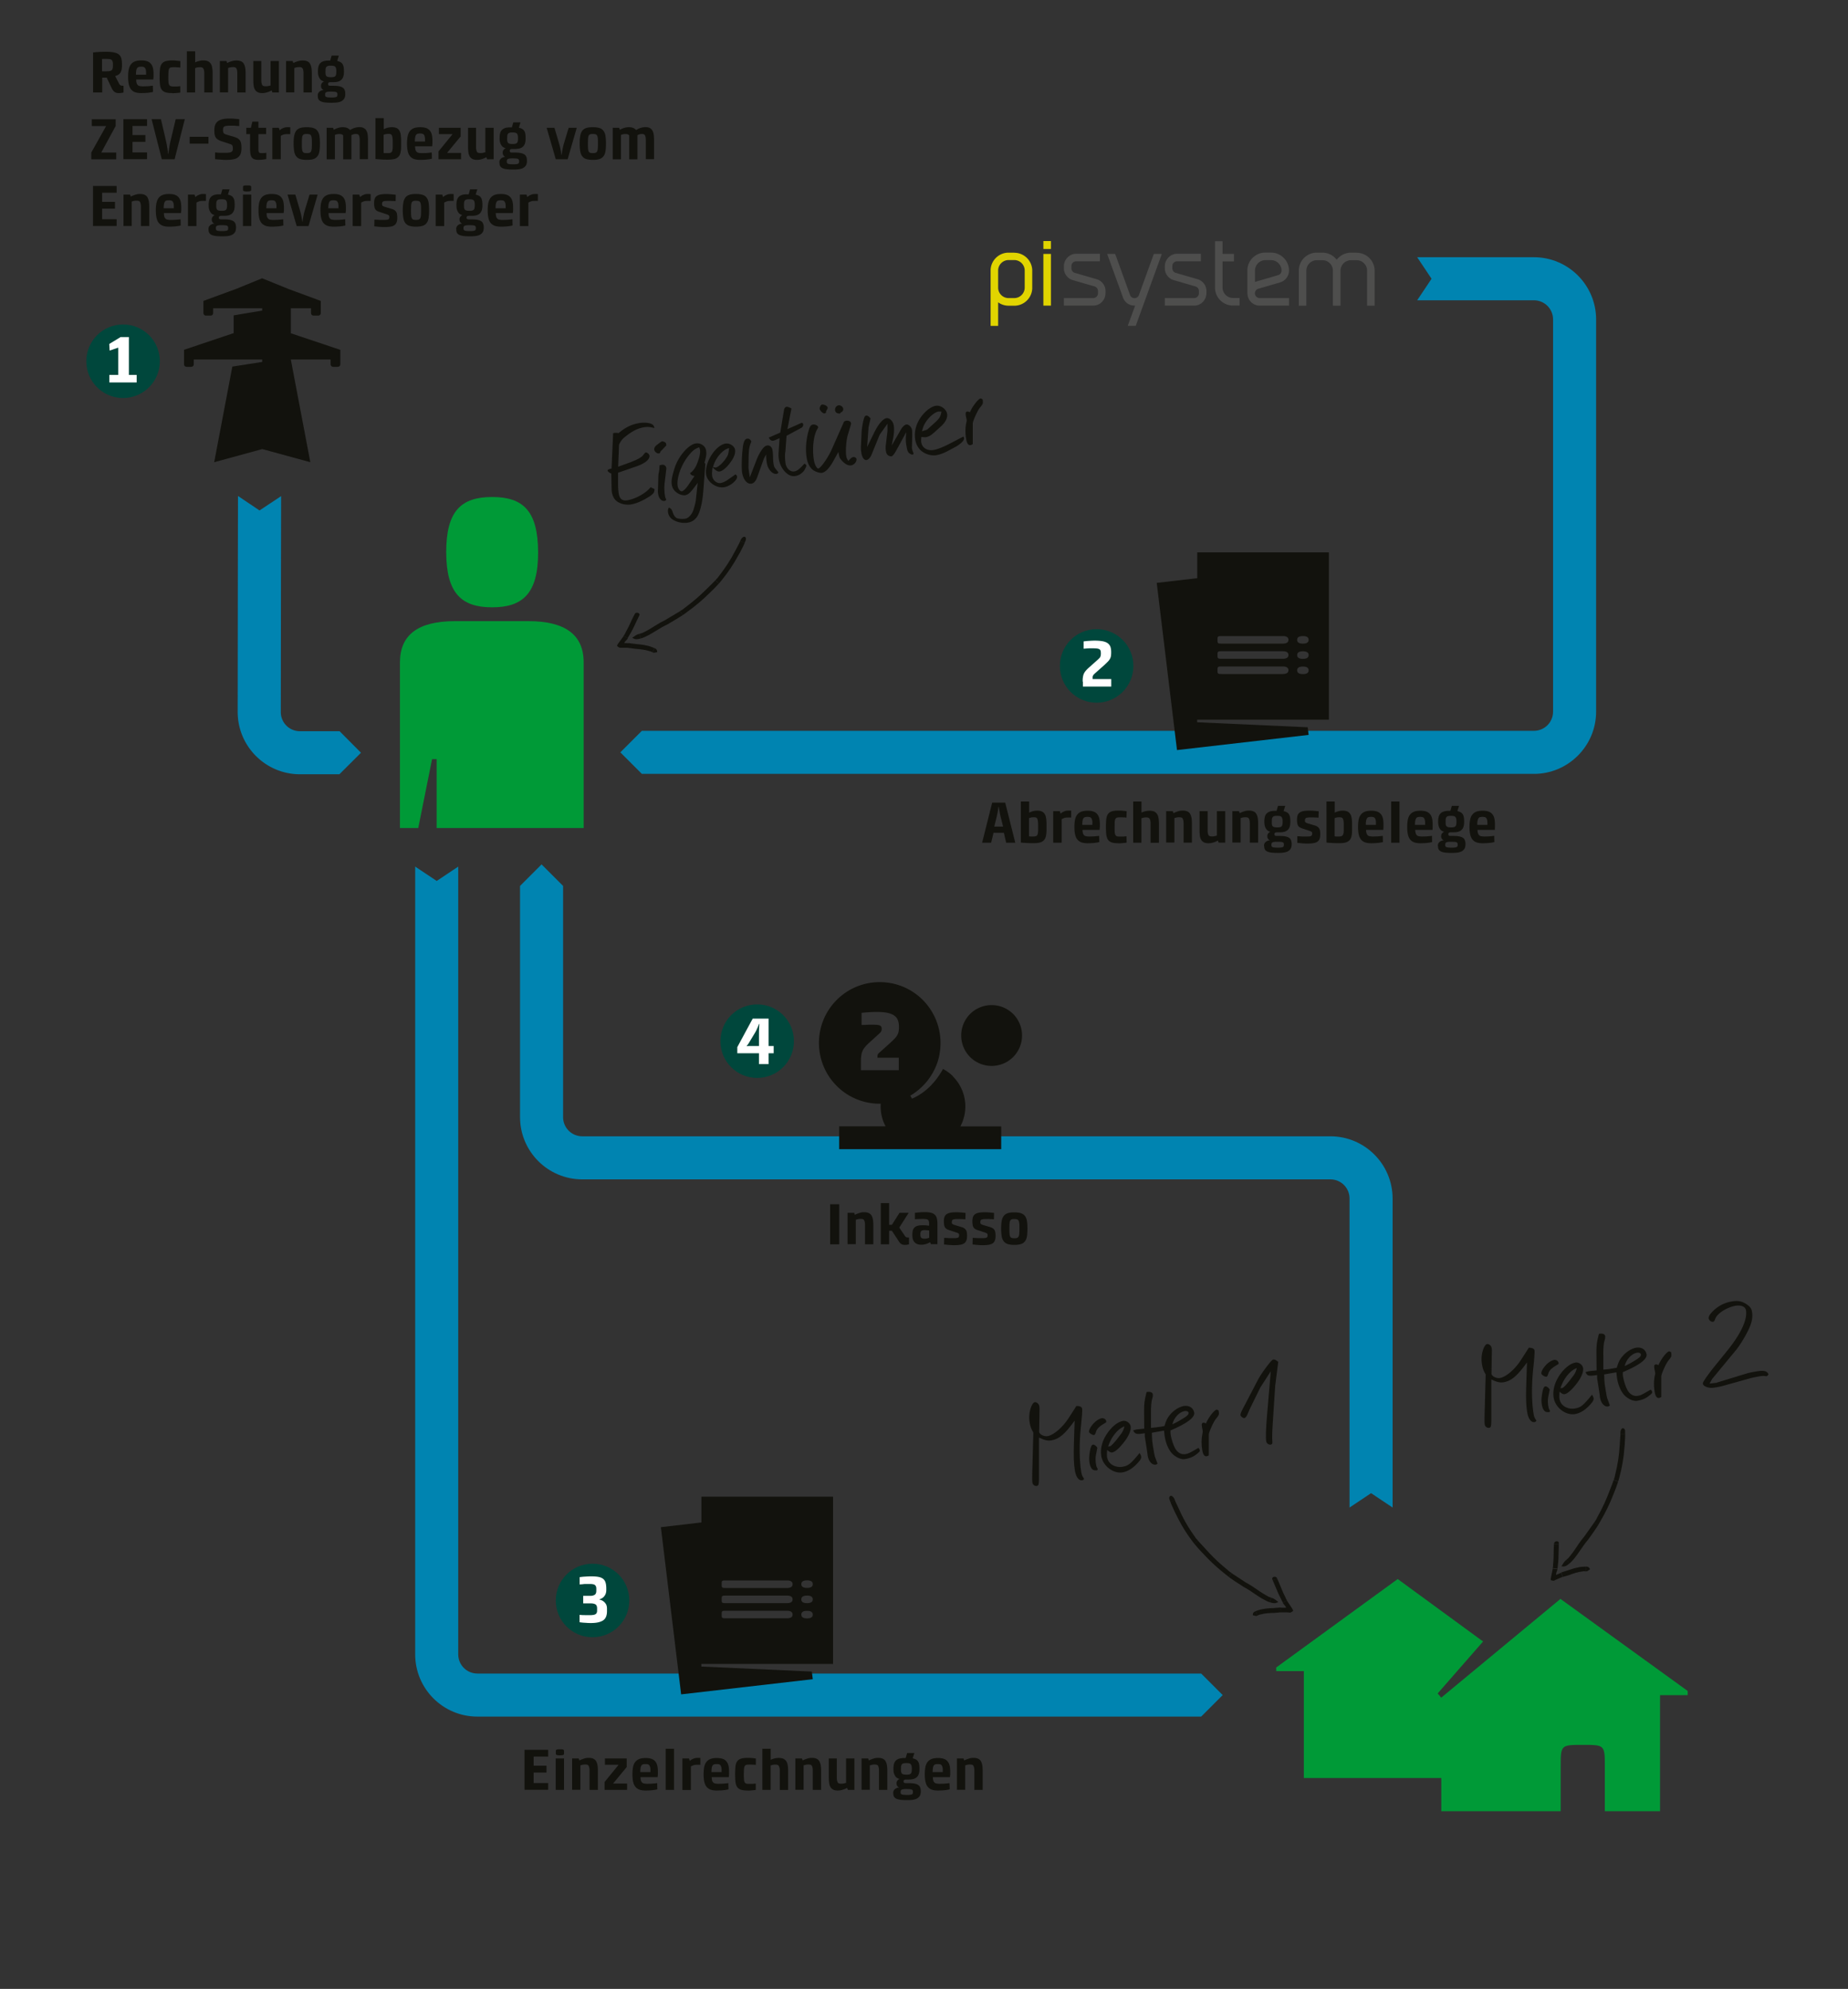 <?xml version="1.0" encoding="UTF-8"?>
<svg xmlns="http://www.w3.org/2000/svg" viewBox="0 0 235.28 253.15">
  <rect x="0" y="0" width="235.28" height="253.15" fill="#333333" stroke="none"/>
  <defs>
    <clipPath id="clippath">
      <path d="m192.806 196.88 13.81-15.204 6.7 6.085-13.811 15.204z" class="cls-1"></path>
    </clipPath>
    <clipPath id="clippath-1">
      <path d="m145 198.433 4.005-8.116 18.419 9.091-4.006 8.116z" class="cls-1"></path>
    </clipPath>
    <clipPath id="clippath-2">
      <path d="M10.99 41.31h9.35v9.35h-9.35z" class="cls-1"></path>
    </clipPath>
    <clipPath id="clippath-3">
      <path d="M134.94 80.08h9.35v9.35h-9.35z" class="cls-1"></path>
    </clipPath>
    <clipPath id="clippath-4">
      <path d="M70.76 199.03h9.35v9.35h-9.35z" class="cls-1"></path>
    </clipPath>
    <clipPath id="clippath-5">
      <path d="M91.72 127.85h9.35v9.35h-9.35z" class="cls-1"></path>
    </clipPath>
    <clipPath id="clippath-6">
      <path d="m76.05 76.46 18.824-8.22 3.622 8.294-18.823 8.22z" class="cls-1"></path>
    </clipPath>
    <style>.cls-1{fill:none}.cls-2{fill:#12120d}.cls-3{fill:#0084b1}.cls-4{fill:#e1d400}.cls-11{fill:#4e4e4d}.cls-12{fill:#fff}.cls-13{fill:#00473c}.cls-14{fill:#009a37}</style>
  </defs>
  <g id="Ebene_1" data-name="Ebene 1">
    <path d="m177.3 191.88-2.74-1.83-2.74 1.83v-39.33c0-1.35-1.09-2.44-2.44-2.44H74.13c-4.37 0-7.92-3.55-7.92-7.92v-29.43l2.74-2.74 2.74 2.74v29.43c0 1.35 1.09 2.44 2.44 2.44h95.25c4.37 0 7.92 3.55 7.92 7.92v39.33Z" class="cls-3"></path>
    <path d="M152.93 218.49H60.78c-4.38 0-7.92-3.55-7.92-7.92V110.3l2.74 1.83 2.74-1.83v100.27c0 1.35 1.09 2.44 2.44 2.44h92.15l2.74 2.74-2.74 2.74ZM195.29 98.5H81.72l-2.74-2.74 2.74-2.74h113.57c1.35 0 2.44-1.09 2.44-2.44V40.66c0-1.35-1.09-2.44-2.44-2.44h-14.86l1.83-2.74-1.83-2.74h14.86c4.37 0 7.92 3.55 7.92 7.92v49.92c0 4.37-3.56 7.92-7.92 7.92Z" class="cls-3"></path>
    <path d="M33.38 39.22v.31l-3.63.61v2.26l-6.32 2.12V46.38c0 .17.14.31.31.31h.62c.17 0 .31-.14.31-.31v-.62h8.71v.31l-3.8.59-2.31 12.17 6.12-1.67 6.12 1.67-2.48-13.05v-.02h5.06v.62c0 .17.14.31.31.31h.62c.17 0 .31-.14.31-.31v-1.85l-6.3-2.11v-3.19h2.57v.63c0 .17.14.31.31.31h.62c.17 0 .31-.14.31-.31V38.3l-4.04-1.49-3.43-1.39-3.25 1.33-4.22 1.55v1.56c0 .17.14.31.31.31h.62c.17 0 .31-.14.31-.31v-.63h6.22Z" class="cls-2"></path>
    <path d="M38.17 98.55h5.04l2.75-2.74-2.72-2.74h-5.06a2.43 2.43 0 0 1-2.43-2.45l.02-16.95.02-10.52-2.75 1.82-2.74-1.84-.02 10.37-.02 17.1c-.01 4.37 3.53 7.93 7.9 7.95Z" class="cls-3"></path>
  </g>
  <g id="Beschriftung_Icons_Deutsch" data-name="Beschriftung&amp;amp;Icons Deutsch">
    <path d="M105.69 153.28h1.16v5.1h-1.16v-5.1ZM107.92 154.37h.83l.09.25s.07-.03.15-.07c.07-.04.16-.07.27-.11.11-.04.23-.08.36-.11.13-.03.27-.04.42-.04.23 0 .42.04.57.11.15.07.27.17.35.31.08.14.14.31.18.51.03.21.05.44.05.71v2.44h-1.06v-2.35c0-.18 0-.33-.03-.45-.02-.11-.05-.2-.09-.27s-.1-.11-.17-.13-.16-.03-.27-.03c-.13 0-.26.01-.37.04-.11.03-.19.05-.24.07v3.11h-1.05v-4ZM112.14 153.13h1.06v2.76h.36l.96-1.52h1.17l-1.2 1.88.73 1.07c.06.08.12.14.18.16s.14.03.23.03h.1v.86s-.1.03-.16.04a1.43 1.43 0 0 1-.68 0 .611.611 0 0 1-.22-.13c-.07-.05-.13-.12-.19-.21s-.12-.18-.19-.29l-.74-1.13h-.35v1.72h-1.06v-5.24ZM116.16 157.11c0-.2.02-.37.06-.51a.72.72 0 0 1 .21-.36c.1-.1.23-.17.4-.22.17-.05.38-.07.63-.07.19 0 .35 0 .48.02.13.01.25.03.35.04v-.24c0-.12 0-.23-.03-.31a.386.386 0 0 0-.1-.19.407.407 0 0 0-.22-.09c-.1-.02-.22-.03-.38-.03-.25 0-.47 0-.66.01s-.33.02-.42.02v-.82c.15 0 .29-.02.44-.04.13 0 .27-.02.41-.03.15 0 .28-.01.41-.01.34 0 .62.03.83.09s.37.16.49.29c.12.13.19.29.23.48.04.19.06.42.06.68v2.54h-.83l-.1-.25s-.07.03-.13.07c-.07.04-.15.07-.25.11-.1.04-.21.07-.34.1-.13.03-.27.04-.42.04s-.28-.02-.42-.06c-.13-.04-.25-.1-.36-.19-.1-.09-.19-.21-.25-.37s-.09-.35-.09-.58v-.14Zm1.02.01c0 .21.04.35.11.42.08.08.22.12.43.12.13 0 .25-.02.35-.04.1-.03.18-.06.23-.08v-.92a3.41 3.41 0 0 0-.23-.03c-.1 0-.22-.02-.35-.02-.2 0-.34.04-.42.11s-.12.2-.12.39v.06ZM120.21 157.55c.11.01.24.02.37.02.11.01.23.02.36.02h.39c.17 0 .31 0 .41-.01s.18-.03.24-.06c.05-.03.09-.06.1-.11.02-.05.03-.11.03-.18 0-.06 0-.11-.02-.14a.146.146 0 0 0-.06-.09c-.03-.03-.08-.05-.14-.08-.06-.02-.13-.05-.23-.08l-.85-.28c-.14-.04-.25-.1-.33-.16a.574.574 0 0 1-.19-.22.88.88 0 0 1-.09-.3c-.02-.12-.03-.26-.03-.42 0-.21.02-.39.07-.54.05-.15.13-.27.25-.36.12-.09.28-.16.48-.2.2-.04.45-.06.76-.06.15 0 .29 0 .44.01.14.01.27.02.38.03l.38.04-.02.81c-.1 0-.2-.01-.31-.02-.09 0-.19 0-.31-.01s-.23 0-.35 0c-.17 0-.3 0-.4.02s-.18.03-.23.06c-.05.03-.09.07-.1.12-.02.05-.03.11-.03.18 0 .05 0 .1.01.14 0 .04.03.07.06.1s.07.05.13.08c.06.02.13.05.23.08l.8.24c.15.04.27.1.36.16.09.06.16.14.22.23.05.09.09.19.1.31.02.12.03.26.03.42 0 .21-.02.39-.07.54a.85.85 0 0 1-.24.37c-.12.1-.28.17-.48.21-.21.04-.47.07-.8.07-.17 0-.33 0-.49-.02-.16 0-.3-.02-.43-.03-.15-.02-.29-.03-.42-.04l.02-.81ZM123.84 157.55c.11.01.24.02.37.02.11.01.23.02.36.02h.39c.17 0 .31 0 .41-.01s.18-.03.24-.06c.05-.03.09-.06.1-.11.02-.05.03-.11.03-.18 0-.06 0-.11-.02-.14a.146.146 0 0 0-.06-.09c-.03-.03-.08-.05-.14-.08-.06-.02-.13-.05-.23-.08l-.85-.28c-.14-.04-.25-.1-.33-.16a.574.574 0 0 1-.19-.22.88.88 0 0 1-.09-.3c-.02-.12-.03-.26-.03-.42 0-.21.02-.39.07-.54.05-.15.13-.27.25-.36.12-.09.28-.16.48-.2.2-.04.45-.06.76-.06.15 0 .29 0 .44.01.14.01.27.02.38.03l.38.04-.02.81c-.1 0-.2-.01-.31-.02-.09 0-.19 0-.31-.01s-.23 0-.35 0c-.17 0-.3 0-.4.02s-.18.03-.23.06c-.05.03-.09.07-.1.12-.02.05-.03.11-.03.18 0 .05 0 .1.01.14 0 .04.03.07.06.1s.07.05.13.08c.06.02.13.05.23.08l.8.24c.15.04.27.1.36.16.09.06.16.14.22.23.05.09.09.19.1.31.02.12.03.26.03.42 0 .21-.02.39-.07.54a.85.85 0 0 1-.24.37c-.12.1-.28.17-.48.21-.21.04-.47.07-.8.07-.17 0-.33 0-.49-.02-.16 0-.3-.02-.43-.03-.15-.02-.29-.03-.42-.04l.02-.81ZM129.14 158.45c-.35 0-.63-.04-.85-.11-.22-.08-.39-.2-.51-.36-.12-.17-.21-.38-.25-.64-.04-.26-.07-.58-.07-.96s.02-.69.07-.96c.04-.26.13-.48.25-.64s.29-.29.51-.36c.22-.08.5-.11.85-.11s.64.04.85.11c.22.08.39.2.51.36s.21.38.25.64c.04.27.06.58.06.96s-.02.69-.06.96c-.04.26-.12.48-.25.64-.12.17-.29.29-.51.36-.22.07-.5.11-.85.11Zm0-.85c.14 0 .25-.01.34-.04s.15-.08.2-.17.07-.21.09-.37c.01-.16.02-.38.02-.64s0-.48-.02-.64a.871.871 0 0 0-.09-.37c-.04-.09-.11-.14-.2-.17s-.2-.04-.34-.04-.26.01-.34.04-.15.08-.19.17c-.04.09-.07.21-.08.37-.01.16-.02.37-.02.64s0 .48.02.64c.01.16.04.29.08.37s.1.14.19.17.2.04.34.04ZM66.78 222.72h3.01v.86h-1.85v1.16h1.64v.87h-1.64v1.34h1.85v.86h-3.01v-5.1ZM70.75 223.82h1.06v4h-1.06v-4Zm.54-.4c-.13 0-.23 0-.3-.02-.07 0-.12-.03-.16-.06s-.06-.07-.06-.12v-.38c0-.05.02-.09.06-.12.04-.03.09-.05.16-.06.07 0 .17-.01.3-.01s.23 0 .3.01c.07 0 .12.03.16.06.03.03.05.07.06.12v.38c0 .04-.02.09-.06.12-.03.03-.08.05-.16.06-.07.01-.17.02-.3.02ZM72.85 223.82h.83l.09.25s.07-.03.15-.07c.07-.04.16-.07.27-.11.11-.04.23-.08.36-.11.13-.03.27-.04.42-.04.23 0 .42.04.57.11.15.07.27.17.35.31.08.14.14.31.18.51.03.21.05.44.05.71v2.44h-1.06v-2.35c0-.18 0-.33-.03-.45-.02-.11-.05-.2-.09-.27s-.1-.11-.17-.13-.16-.03-.27-.03c-.13 0-.26.01-.37.04-.11.03-.19.05-.24.07v3.11h-1.05v-4ZM76.97 226.82l1.76-2.16v-.04h-1.71v-.8h2.77v1.09l-1.7 2.06v.04h1.75v.81h-2.87v-1ZM81.55 226.18c0 .17.02.3.04.41.03.11.08.2.14.27s.15.12.25.14.23.04.38.04c.18 0 .35 0 .51-.01.16 0 .3-.02.42-.03.14-.01.26-.03.38-.04l.02.79c-.12.03-.27.06-.43.08-.14.02-.29.04-.48.05-.18.01-.38.02-.59.02-.3 0-.56-.04-.77-.11-.21-.08-.39-.2-.52-.36-.14-.17-.23-.38-.29-.64-.06-.26-.09-.58-.09-.96s.03-.67.08-.93.15-.48.28-.64c.13-.17.3-.29.52-.38.22-.08.48-.12.8-.12s.56.04.76.11.36.19.48.34c.12.15.2.33.25.55.05.22.07.48.07.77v.26c0 .08-.01.15-.02.21 0 .07-.01.14-.02.2h-2.17Zm1.26-.62V225.33c0-.17-.01-.31-.04-.41s-.06-.18-.11-.24a.347.347 0 0 0-.19-.12 1.416 1.416 0 0 0-.58 0c-.09.02-.16.07-.21.14a.63.63 0 0 0-.12.31c-.02.14-.04.32-.04.54h1.29ZM84.75 222.58h1.06v5.24h-1.06v-5.24ZM86.89 223.82h.83l.1.31s.06-.04.11-.09c.06-.04.12-.09.21-.13.08-.04.18-.08.29-.12.11-.03.23-.05.37-.05h.14c.04 0 .08 0 .12.01h.11v.87H88.76c-.23 0-.4.03-.54.09-.13.06-.22.1-.26.13v2.99h-1.08v-4ZM90.61 226.18c0 .17.02.3.04.41.03.11.08.2.14.27s.15.12.25.14.23.04.38.04c.18 0 .35 0 .51-.01.16 0 .3-.02.42-.03.14-.01.26-.03.38-.04l.02.79c-.12.03-.27.06-.43.08-.14.02-.29.04-.48.05-.18.01-.38.02-.59.02-.3 0-.56-.04-.77-.11-.21-.08-.39-.2-.52-.36-.14-.17-.23-.38-.29-.64-.06-.26-.09-.58-.09-.96s.03-.67.08-.93.15-.48.28-.64c.13-.17.3-.29.52-.38.22-.08.48-.12.8-.12s.56.04.76.11.36.19.48.34c.12.15.2.33.25.55.05.22.07.48.07.77v.26c0 .08-.01.15-.02.21 0 .07-.01.14-.02.2h-2.17Zm1.26-.62V225.33c0-.17-.01-.31-.04-.41s-.06-.18-.11-.24a.347.347 0 0 0-.19-.12 1.416 1.416 0 0 0-.58 0c-.09.02-.16.07-.21.14a.63.63 0 0 0-.12.31c-.02.14-.04.32-.04.54h1.29ZM95.22 227.9c-.36 0-.65-.03-.87-.1a.929.929 0 0 1-.49-.34c-.11-.16-.19-.37-.22-.64s-.05-.6-.05-1 .02-.73.05-1c.03-.27.1-.48.22-.64.11-.16.28-.27.49-.34.22-.07.51-.1.87-.1.13 0 .26 0 .38.01l.33.03c.11.02.21.03.3.04v.81c-.09 0-.18-.01-.27-.02-.08 0-.17 0-.28-.01s-.22 0-.33 0c-.15 0-.27.01-.36.04s-.15.09-.19.18-.07.22-.08.38c-.01.16-.02.37-.02.63s0 .47.02.63c0 .16.04.28.08.37.04.09.11.15.19.18s.21.04.36.04h.33c.11 0 .2 0 .28-.02.09 0 .18-.01.26-.02v.81c-.08.01-.18.03-.29.04-.1 0-.2.02-.33.03-.12.01-.25.02-.38.02ZM97.06 222.58h1.06v1.41s.07-.03.13-.06.14-.05.23-.08.19-.05.31-.07.24-.03.38-.03c.23 0 .43.04.58.11.15.08.27.18.36.32.09.14.15.31.18.52.03.21.05.44.05.7v2.43h-1.06v-2.36c0-.16 0-.3-.03-.42s-.05-.2-.09-.27-.1-.12-.17-.14a.699.699 0 0 0-.27-.04c-.13 0-.26.01-.37.04-.11.03-.19.05-.24.07v3.11h-1.05v-5.24ZM101.27 223.82h.83l.09.25s.07-.03.15-.07c.07-.04.16-.07.27-.11.11-.04.23-.08.36-.11.13-.03.27-.04.42-.04.23 0 .42.04.57.11.15.07.27.17.35.31.08.14.14.31.18.51.03.21.05.44.05.71v2.44h-1.06v-2.35c0-.18 0-.33-.03-.45-.02-.11-.05-.2-.09-.27s-.1-.11-.17-.13-.16-.03-.27-.03c-.13 0-.26.01-.37.04-.11.03-.19.05-.24.07v3.11h-1.05v-4ZM105.49 223.82h1.05v2.35c0 .19 0 .34.03.45s.05.2.09.26.1.1.17.12c.07.02.16.03.27.03.13 0 .25-.01.37-.04.11-.03.2-.05.25-.06v-3.11h1.06v4h-.83l-.1-.26s-.06.03-.13.07c-.07.04-.15.07-.26.11s-.23.08-.36.11c-.14.03-.28.05-.43.05-.25 0-.45-.04-.6-.12a.82.82 0 0 1-.35-.34 1.38 1.38 0 0 1-.16-.52c-.02-.2-.04-.43-.04-.67v-2.42ZM109.7 223.82h.83l.09.25s.07-.03.15-.07c.07-.04.16-.07.27-.11.11-.04.23-.08.36-.11.13-.03.27-.04.42-.04.23 0 .42.04.57.11.15.07.27.17.35.31.08.14.14.31.18.51.03.21.05.44.05.71v2.44h-1.06v-2.35c0-.18 0-.33-.03-.45-.02-.11-.05-.2-.09-.27s-.1-.11-.17-.13-.16-.03-.27-.03c-.13 0-.26.01-.37.04-.11.03-.19.05-.24.07v3.11h-1.05v-4ZM113.72 228.24c0-.17.03-.29.1-.39.07-.09.14-.16.23-.21s.17-.08.25-.1c.08-.02.13-.02.16-.02v-.02s-.06-.02-.09-.04a.406.406 0 0 1-.1-.09.988.988 0 0 1-.09-.15.665.665 0 0 1-.04-.22c0-.16.04-.28.13-.38.08-.1.17-.16.25-.18v-.02c-.06 0-.14-.04-.23-.08a.71.71 0 0 1-.26-.21c-.08-.1-.15-.23-.2-.38-.06-.16-.08-.36-.08-.6s.02-.43.06-.6c.04-.17.11-.31.21-.42.1-.12.23-.2.39-.26s.36-.09.6-.11H115.31l.18-.63h.92l-.21.67c.19.04.33.1.45.17.11.07.2.17.26.28.06.11.1.24.12.39s.03.32.03.52c0 .26-.03.48-.09.65-.06.17-.15.31-.27.41-.11.1-.26.17-.43.22-.17.04-.37.06-.58.06h-.3c-.14 0-.23.02-.28.06s-.07.1-.07.18.02.13.07.17c.04.04.14.05.28.05h.31c.3 0 .55.02.74.06.2.04.35.1.47.18.12.08.2.19.25.33s.07.29.07.48c0 .23-.04.42-.12.56-.08.14-.2.25-.35.34-.15.08-.34.14-.56.17-.22.03-.47.04-.76.04-.35 0-.64-.02-.86-.05-.22-.04-.4-.09-.52-.16s-.21-.16-.26-.27c-.05-.11-.07-.25-.07-.41Zm.94-.16c0 .07 0 .13.02.18.02.05.05.09.1.12.06.03.14.05.24.06s.25.02.42.02.32 0 .43-.02.18-.03.24-.06.09-.07.1-.12c.02-.05.02-.11.02-.18 0-.06 0-.12-.02-.17a.234.234 0 0 0-.1-.12c-.06-.03-.13-.05-.24-.06s-.25-.02-.43-.02c-.17 0-.3 0-.4.02s-.19.03-.24.06c-.06.03-.09.07-.11.11-.02.05-.03.11-.03.18Zm.74-2.2c.15 0 .26 0 .35-.03.09-.02.16-.06.21-.11.05-.05.08-.12.1-.22s.03-.21.03-.36 0-.27-.03-.37a.537.537 0 0 0-.1-.23.367.367 0 0 0-.21-.12c-.09-.02-.21-.03-.35-.03s-.27.01-.36.03c-.09.02-.16.06-.21.12-.05.06-.08.13-.1.23-.01.1-.02.22-.02.37s0 .27.02.36c.02.09.05.17.1.22.05.05.12.09.21.11.09.02.21.03.36.03ZM118.77 226.18c0 .17.02.3.04.41.03.11.08.2.14.27s.15.12.25.14.23.04.38.04c.18 0 .35 0 .51-.01.16 0 .3-.02.42-.03.14-.01.26-.03.38-.04l.02.79c-.12.03-.27.06-.43.08-.14.02-.29.04-.48.05-.18.01-.38.02-.59.02-.3 0-.56-.04-.77-.11-.21-.08-.39-.2-.52-.36-.14-.17-.23-.38-.29-.64-.06-.26-.09-.58-.09-.96s.03-.67.08-.93.15-.48.28-.64c.13-.17.3-.29.52-.38.22-.08.48-.12.8-.12s.56.04.76.11.36.19.48.34c.12.15.2.33.25.55.05.22.07.48.07.77v.26c0 .08-.01.15-.02.21 0 .07-.01.14-.02.2h-2.17Zm1.26-.62V225.33c0-.17-.01-.31-.04-.41s-.06-.18-.11-.24a.347.347 0 0 0-.19-.12 1.416 1.416 0 0 0-.58 0c-.09.02-.16.07-.21.14a.63.63 0 0 0-.12.31c-.02.14-.04.32-.04.54h1.29ZM121.84 223.82h.83l.09.25s.07-.03.15-.07c.07-.04.16-.07.27-.11.11-.04.23-.08.36-.11.13-.03.27-.04.42-.04.23 0 .42.04.57.11.15.07.27.17.35.31.08.14.14.31.18.51.03.21.05.44.05.71v2.44h-1.06v-2.35c0-.18 0-.33-.03-.45-.02-.11-.05-.2-.09-.27s-.1-.11-.17-.13-.16-.03-.27-.03c-.13 0-.26.01-.37.04-.11.03-.19.05-.24.07v3.11h-1.05v-4ZM126.32 102.16h1.66l1.28 5.1h-1.16l-.29-1.26h-1.32l-.3 1.26h-1.15l1.28-5.1Zm1.39 3.05-.28-1.12c-.05-.19-.09-.37-.12-.53-.03-.17-.06-.31-.08-.44-.03-.15-.05-.29-.06-.41h-.05c-.02.12-.04.26-.06.41-.02.13-.05.28-.08.44s-.07.34-.12.53l-.27 1.12h1.12ZM129.97 102.02h1.06v1.41s.06-.02.12-.05.14-.06.23-.09.2-.06.31-.08.24-.03.38-.03c.23 0 .43.04.58.11.15.07.27.18.36.32s.15.32.18.54c.03.22.05.48.05.77v.67c0 .34-.03.62-.08.84s-.14.4-.27.53-.3.23-.51.28c-.22.06-.49.08-.83.08-.18 0-.36 0-.55-.01-.19 0-.36-.02-.51-.03-.18 0-.35-.02-.52-.04V102Zm1.05 4.43c.06.01.13.02.22.02h.27c.13 0 .24 0 .33-.03.08-.02.15-.06.2-.12.05-.06.08-.15.1-.27s.03-.27.03-.47v-.51c0-.24-.01-.42-.03-.56s-.05-.25-.09-.32a.29.29 0 0 0-.17-.14.978.978 0 0 0-.26-.03c-.14 0-.27.01-.38.04-.11.03-.19.05-.23.07v2.3ZM134.1 103.25h.83l.1.31s.06-.04.11-.09c.06-.04.12-.09.21-.13.08-.04.18-.08.29-.12.11-.03.23-.05.37-.05h.14c.04 0 .08 0 .12.01h.11v.87H135.97c-.23 0-.4.03-.54.09-.13.06-.22.1-.26.13v2.99h-1.08v-4ZM137.82 105.61c0 .17.02.3.04.41.03.11.08.2.14.27s.15.12.25.14.23.04.38.04c.18 0 .35 0 .51-.01.16 0 .3-.02.42-.03.14-.01.26-.03.38-.04l.02.79c-.12.03-.27.06-.43.08-.14.02-.29.04-.48.05-.18.01-.38.02-.59.02-.3 0-.56-.04-.77-.11-.21-.08-.39-.2-.52-.36-.14-.17-.23-.38-.29-.64-.06-.26-.09-.58-.09-.96s.03-.67.08-.93.15-.48.28-.64c.13-.17.3-.29.52-.38.22-.08.48-.12.8-.12s.56.04.76.11.36.19.48.34c.12.15.2.33.25.55.05.22.07.48.07.77v.26c0 .08-.01.15-.02.21 0 .07-.01.14-.02.2h-2.17Zm1.26-.61V104.77c0-.17-.01-.31-.04-.41s-.06-.18-.11-.24a.347.347 0 0 0-.19-.12 1.416 1.416 0 0 0-.58 0c-.09.02-.16.07-.21.14a.63.63 0 0 0-.12.31c-.02.14-.04.32-.04.54h1.29ZM142.43 107.33c-.37 0-.66-.03-.87-.1a.929.929 0 0 1-.49-.34c-.11-.16-.18-.37-.22-.64-.03-.27-.05-.6-.05-1s.02-.73.05-1c.03-.27.1-.48.22-.64.11-.16.28-.27.49-.34s.5-.1.87-.1c.13 0 .26 0 .38.01l.33.03c.11.02.21.03.3.04l-.02.81c-.08 0-.17-.01-.25-.02-.08 0-.17 0-.28-.01s-.22 0-.33 0c-.15 0-.27.01-.36.04-.09.03-.15.09-.2.18-.04.09-.07.22-.08.38 0 .16-.01.37-.01.63s0 .47.01.63c.01.16.04.28.08.37.04.09.11.15.2.18.09.03.21.04.36.04h.33c.11 0 .2 0 .28-.02.09 0 .17-.01.25-.02l.02.81c-.09.01-.19.03-.3.04-.09 0-.2.02-.33.03-.12.01-.25.02-.38.02ZM144.27 102.02h1.06v1.41s.07-.03.13-.06.14-.05.23-.08.19-.05.31-.07.24-.03.38-.03c.24 0 .43.04.58.11.15.08.27.18.36.32.09.14.15.31.18.52.03.21.05.44.05.7v2.43h-1.06v-2.36c0-.16 0-.3-.03-.42-.02-.11-.05-.2-.09-.27s-.1-.12-.17-.14a.699.699 0 0 0-.27-.04c-.13 0-.26.01-.37.04-.11.03-.19.05-.24.07v3.11h-1.05v-5.24ZM148.48 103.25h.83l.09.25s.07-.03.15-.07.16-.07.27-.11.23-.08.36-.11c.13-.03.27-.04.42-.04.23 0 .42.04.57.11.15.07.27.17.35.31.08.14.14.31.18.51.03.21.05.44.05.71v2.44h-1.06v-2.35c0-.18 0-.33-.03-.45a.854.854 0 0 0-.09-.27.315.315 0 0 0-.17-.13c-.07-.02-.16-.03-.27-.03-.13 0-.26.01-.37.04-.11.03-.19.05-.24.07v3.11h-1.05v-4ZM152.7 103.25h1.05v2.35c0 .19 0 .34.03.45s.05.2.09.26.1.1.17.12c.07.02.16.03.27.03.13 0 .25-.01.37-.04s.2-.05.25-.06v-3.11h1.06v4h-.83l-.11-.26s-.06.03-.13.07c-.07.04-.15.07-.26.11-.11.04-.22.08-.36.11-.13.03-.28.05-.43.05-.25 0-.45-.04-.6-.12s-.27-.19-.35-.34a1.38 1.38 0 0 1-.16-.52c-.02-.2-.04-.43-.04-.67v-2.42ZM156.91 103.25h.83l.09.25s.07-.03.15-.07.16-.07.27-.11.23-.08.36-.11c.13-.03.27-.04.42-.04.23 0 .42.04.57.11.15.07.27.17.35.31.08.14.14.31.18.51.03.21.05.44.05.71v2.44h-1.06v-2.35c0-.18 0-.33-.03-.45a.854.854 0 0 0-.09-.27.315.315 0 0 0-.17-.13c-.07-.02-.16-.03-.27-.03-.13 0-.26.01-.37.04-.11.03-.19.05-.24.07v3.11h-1.05v-4ZM160.93 107.68c0-.17.03-.29.1-.39.07-.09.14-.16.23-.21s.17-.08.25-.1c.08-.02.13-.02.16-.02v-.02s-.06-.02-.09-.04c-.04-.02-.07-.05-.1-.09s-.06-.09-.09-.15a.481.481 0 0 1-.04-.22c0-.16.04-.28.13-.38s.17-.16.25-.18v-.02c-.07 0-.14-.04-.23-.08a.685.685 0 0 1-.25-.21c-.08-.1-.15-.23-.2-.38-.05-.16-.08-.36-.08-.6s.02-.43.06-.6c.04-.17.11-.31.21-.42s.23-.2.39-.26.36-.09.6-.11H162.53l.18-.63h.92l-.21.67c.18.04.33.1.45.17.11.07.2.17.26.28.06.11.1.24.12.39s.03.32.03.52c0 .26-.03.48-.09.65-.06.17-.15.31-.27.41s-.26.17-.43.22c-.17.04-.37.06-.58.06h-.3c-.14 0-.23.02-.28.06s-.07.1-.07.18.02.13.07.17c.04.04.14.05.28.05h.31c.3 0 .55.02.74.06.19.04.35.1.47.18.12.08.2.19.25.33s.07.29.07.48c0 .23-.04.42-.12.56-.08.14-.2.25-.35.34-.15.08-.34.14-.56.17s-.47.04-.76.04c-.35 0-.64-.02-.86-.05s-.4-.09-.52-.16-.21-.16-.26-.27c-.05-.11-.07-.25-.07-.41Zm.94-.17c0 .07 0 .13.02.18.02.05.05.09.11.12.05.03.13.05.24.06.11.01.25.02.42.02s.32 0 .43-.02c.11-.01.19-.03.24-.06.05-.03.09-.07.11-.12.01-.05.02-.11.02-.18 0-.06 0-.12-.02-.17a.213.213 0 0 0-.11-.12.592.592 0 0 0-.24-.06c-.1-.01-.25-.02-.43-.02-.17 0-.3 0-.41.02-.11.01-.19.03-.24.06a.29.29 0 0 0-.11.11c-.02.05-.03.11-.03.18Zm.74-2.2c.15 0 .26 0 .35-.03.09-.02.16-.06.21-.11.05-.05.08-.12.1-.22s.03-.21.03-.36 0-.27-.03-.37a.537.537 0 0 0-.1-.23.367.367 0 0 0-.21-.12c-.09-.02-.21-.03-.35-.03s-.27.01-.36.03c-.09.02-.16.06-.21.12-.05.06-.08.13-.1.23-.02.1-.02.22-.02.37s0 .27.02.36c.01.09.05.17.1.22.05.05.12.09.21.11.09.02.21.03.36.03ZM165.15 106.43c.12.01.24.02.37.02.11.01.23.02.36.02h.39c.17 0 .31 0 .41-.01.11 0 .18-.03.24-.06.05-.03.09-.06.11-.11.02-.05.03-.11.03-.18 0-.06 0-.11-.01-.14s-.03-.07-.06-.09c-.03-.03-.08-.05-.13-.08-.06-.02-.13-.05-.23-.08l-.85-.28c-.13-.04-.24-.1-.33-.16a.601.601 0 0 1-.2-.22.88.88 0 0 1-.09-.3c-.02-.12-.03-.26-.03-.42 0-.21.02-.39.07-.54s.13-.27.25-.36.28-.16.48-.2c.2-.04.45-.06.76-.06.15 0 .29 0 .44.01.14.01.27.02.38.03l.38.04-.02.81c-.1 0-.2-.01-.31-.02-.09 0-.19 0-.31-.01h-.35c-.17 0-.3 0-.4.02-.1.01-.18.03-.23.06-.05.03-.09.07-.1.12-.02.05-.03.11-.03.18 0 .05 0 .1.01.14 0 .04.03.07.06.1s.07.05.13.08.13.05.23.08l.8.24c.15.04.27.1.36.16.09.06.17.14.22.23.05.09.09.19.11.31.02.12.03.26.03.42 0 .21-.02.39-.07.54-.04.15-.13.27-.24.37s-.28.17-.48.21-.47.07-.79.07c-.17 0-.33 0-.49-.02-.16 0-.3-.02-.43-.03-.15-.02-.29-.03-.42-.04v-.81ZM168.87 102.02h1.06v1.41s.06-.02.12-.05.14-.06.23-.09.2-.06.31-.08.24-.03.38-.03c.24 0 .43.04.58.11.15.07.27.18.36.32s.15.32.18.54c.03.22.05.48.05.77v.67c0 .34-.02.62-.07.84-.05.22-.14.4-.27.53s-.3.23-.51.28c-.21.06-.49.08-.83.08-.18 0-.36 0-.55-.01-.19 0-.36-.02-.51-.03-.18 0-.35-.02-.52-.04V102Zm1.05 4.43c.05.01.13.02.22.02h.27c.13 0 .25 0 .33-.03.08-.02.15-.06.2-.12s.08-.15.11-.27c.02-.12.03-.27.03-.47v-.51c0-.24 0-.42-.03-.56a.953.953 0 0 0-.09-.32.29.29 0 0 0-.17-.14 1.529 1.529 0 0 0-.64.01c-.11.03-.19.05-.23.07v2.3ZM173.92 105.61c0 .17.02.3.05.41.03.11.08.2.14.27s.14.12.25.14.23.04.38.04c.18 0 .35 0 .51-.01.16 0 .3-.02.42-.03.13-.01.26-.03.38-.04l.02.79c-.12.03-.27.06-.43.08-.13.02-.29.04-.48.05-.18.01-.38.02-.59.02-.3 0-.56-.04-.77-.11-.21-.08-.39-.2-.52-.36-.13-.17-.23-.38-.29-.64-.06-.26-.09-.58-.09-.96s.03-.67.08-.93.15-.48.28-.64c.13-.17.3-.29.52-.38.21-.08.48-.12.8-.12s.56.04.76.11c.2.08.36.19.48.34.12.15.2.33.25.55.05.22.07.48.07.77v.26c0 .08 0 .15-.01.21 0 .07 0 .14-.01.2h-2.18Zm1.26-.61V104.77c0-.17-.01-.31-.04-.41s-.06-.18-.11-.24-.11-.1-.19-.12a1.416 1.416 0 0 0-.58 0c-.09.02-.16.07-.21.14a.91.91 0 0 0-.12.31c-.03.14-.04.32-.04.54h1.29ZM177.12 102.02h1.06v5.24h-1.06v-5.24ZM180.18 105.61c0 .17.02.3.05.41.03.11.08.2.14.27s.14.12.25.14.23.04.38.04c.18 0 .35 0 .51-.01.16 0 .3-.02.42-.03.13-.01.26-.03.38-.04l.02.79c-.12.03-.27.06-.43.08-.13.02-.29.04-.48.05-.18.01-.38.02-.59.02-.3 0-.56-.04-.77-.11-.21-.08-.39-.2-.52-.36-.13-.17-.23-.38-.29-.64-.06-.26-.09-.58-.09-.96s.03-.67.08-.93.15-.48.28-.64c.13-.17.3-.29.52-.38.21-.08.48-.12.8-.12s.56.04.76.11c.2.08.36.19.48.34.12.15.2.33.25.55.05.22.07.48.07.77v.26c0 .08 0 .15-.01.21 0 .07 0 .14-.01.2h-2.18Zm1.26-.61V104.77c0-.17-.01-.31-.04-.41s-.06-.18-.11-.24-.11-.1-.19-.12a1.416 1.416 0 0 0-.58 0c-.09.02-.16.07-.21.14a.91.91 0 0 0-.12.31c-.03.14-.04.32-.04.54h1.29ZM183.06 107.68c0-.17.03-.29.1-.39.07-.09.14-.16.23-.21s.17-.08.25-.1c.08-.02.13-.02.16-.02v-.02s-.06-.02-.09-.04c-.04-.02-.07-.05-.1-.09s-.06-.09-.09-.15a.481.481 0 0 1-.04-.22c0-.16.04-.28.13-.38s.17-.16.25-.18v-.02c-.07 0-.14-.04-.23-.08a.685.685 0 0 1-.25-.21c-.08-.1-.15-.23-.2-.38-.05-.16-.08-.36-.08-.6s.02-.43.06-.6c.04-.17.11-.31.21-.42s.23-.2.39-.26.36-.09.6-.11H184.66l.18-.63h.92l-.21.67c.18.04.33.1.45.17.11.07.2.17.26.28.06.11.1.24.12.39s.03.32.03.52c0 .26-.03.48-.09.65-.06.17-.15.31-.27.41s-.26.17-.43.22c-.17.04-.37.06-.58.06h-.3c-.14 0-.23.02-.28.06s-.07.1-.07.18.02.13.07.17c.04.04.14.05.28.05h.31c.3 0 .55.02.74.06.19.04.35.1.47.18.12.08.2.19.25.33s.07.29.07.48c0 .23-.04.42-.12.56-.08.14-.2.25-.35.34-.15.08-.34.14-.56.17s-.47.04-.76.04c-.35 0-.64-.02-.86-.05s-.4-.09-.52-.16-.21-.16-.26-.27c-.05-.11-.07-.25-.07-.41Zm.94-.17c0 .07 0 .13.02.18.02.05.05.09.11.12.05.03.13.05.24.06.11.01.25.02.42.02s.32 0 .43-.02c.11-.01.19-.03.24-.06.05-.03.09-.07.11-.12.01-.05.02-.11.02-.18 0-.06 0-.12-.02-.17a.213.213 0 0 0-.11-.12.592.592 0 0 0-.24-.06c-.1-.01-.25-.02-.43-.02-.17 0-.3 0-.41.02-.11.01-.19.03-.24.06a.29.29 0 0 0-.11.11c-.02.05-.03.11-.03.18Zm.74-2.2c.15 0 .26 0 .35-.03.09-.02.16-.06.21-.11.05-.05.08-.12.1-.22s.03-.21.03-.36 0-.27-.03-.37a.537.537 0 0 0-.1-.23.367.367 0 0 0-.21-.12c-.09-.02-.21-.03-.35-.03s-.27.01-.36.03c-.09.02-.16.06-.21.12-.05.06-.08.13-.1.23-.02.1-.02.22-.02.37s0 .27.02.36c.01.09.05.17.1.22.05.05.12.09.21.11.09.02.21.03.36.03ZM188.11 105.61c0 .17.02.3.05.41.03.11.08.2.14.27s.14.12.25.14.23.04.38.04c.18 0 .35 0 .51-.01.16 0 .3-.02.42-.03.13-.01.26-.03.38-.04l.02.79c-.12.03-.27.06-.43.08-.13.02-.29.04-.48.05-.18.01-.38.02-.59.02-.3 0-.56-.04-.77-.11-.21-.08-.39-.2-.52-.36-.13-.17-.23-.38-.29-.64-.06-.26-.09-.58-.09-.96s.03-.67.08-.93.15-.48.28-.64c.13-.17.3-.29.52-.38.21-.08.48-.12.8-.12s.56.04.76.11c.2.08.36.19.48.34.12.15.2.33.25.55.05.22.07.48.07.77v.26c0 .08 0 .15-.01.21 0 .07 0 .14-.01.2h-2.18Zm1.26-.61V104.77c0-.17-.01-.31-.04-.41s-.06-.18-.11-.24-.11-.1-.19-.12a1.416 1.416 0 0 0-.58 0c-.09.02-.16.07-.21.14a.91.91 0 0 0-.12.31c-.03.14-.04.32-.04.54h1.29Z" class="cls-2"></path>
    <path d="m53.25 105.39 1.76-8.77h.58v8.77h18.72V84.31c0-3.51-2.35-5.25-7.03-5.25h-9.36c-4.68 0-7 1.74-7 5.25v21.08h2.33ZM68.51 70.31c.01 5.22-1.95 6.99-5.85 6.99s-5.83-1.77-5.85-6.99c-.01-5.31 1.93-7.05 5.85-7.05s5.84 1.74 5.85 7.05ZM214.86 215.22l-16.19-11.71-15.18 12.57-.45-.54 5.78-6.61-10.87-7.95-15.47 11.26v.46H166v13.61h17.5v4.22h15.2v-5.63c0-2.8 0-2.81 2.81-2.81s2.81 0 2.81 2.81v5.63h7.03v-14.77h3.52v-.53Z" class="cls-14"></path>
    <path d="M89.3 211.79H106.06V190.5H89.3v3.28l-5.16.6 2.58 21.28 16.76-1.93-.12-.97-14.07-.64v-.32Zm2.58-10.15c0-.45 0-.48.6-.48h7.7q.73 0 .73.48t-.73.48h-7.7c-.6 0-.6-.03-.6-.48Zm.6 1.45h7.7q.73 0 .73.48t-.73.48h-7.7c-.6 0-.6-.03-.6-.48s0-.48.6-.48Zm0 1.93h7.7q.73 0 .73.48t-.73.48h-7.7c-.6 0-.6-.03-.6-.48s0-.48.6-.48Zm10.27.97q-.73 0-.73-.48t.73-.48q.73 0 .73.48t-.73.48Zm0-1.94q-.73 0-.73-.48t.73-.48q.73 0 .73.48t-.73.48Zm0-2.9q.73 0 .73.48t-.73.48q-.73 0-.73-.48t.73-.48ZM152.43 91.6H169.19V70.31h-16.76v3.28l-5.16.6 2.58 21.28 16.76-1.93-.12-.97-14.07-.64v-.32Zm2.58-10.16c0-.45 0-.48.6-.48h7.7q.73 0 .73.48t-.73.48h-7.7c-.6 0-.6-.03-.6-.48Zm.6 1.45h7.7q.73 0 .73.48t-.73.48h-7.7c-.6 0-.6-.03-.6-.48s0-.48.6-.48Zm0 1.94h7.7q.73 0 .73.48t-.73.48h-7.7c-.6 0-.6-.03-.6-.48s0-.48.6-.48Zm10.27.97q-.73 0-.73-.48t.73-.48q.73 0 .73.48t-.73.48Zm0-1.94q-.73 0-.73-.48t.73-.48q.73 0 .73.48t-.73.48Zm0-2.9q.73 0 .73.48t-.73.48q-.73 0-.73-.48t.73-.48ZM128.99 129.06a3.88 3.88 0 0 0-5.48 0 3.88 3.88 0 0 0 0 5.48 3.88 3.88 0 0 0 5.48 0 3.88 3.88 0 0 0 0-5.48ZM121.35 137.01a5.3 5.3 0 0 0-1.29-.95c-.85 1.53-2.11 2.98-3.94 3.78l-.23-.38a7.876 7.876 0 0 0 3.53-4.45v-.02c.05-.16.09-.33.13-.49.03-.13.06-.27.08-.4v-.04c.41-2.39-.31-4.94-2.15-6.79-3.02-3.02-7.93-3.02-10.95 0-3.02 3.02-3.02 7.93 0 10.95a7.697 7.697 0 0 0 5.6 2.26c-.06.99.14 1.99.62 2.88h-5.91v2.91h20.63v-2.9h-5.2c1.09-2.05.77-4.64-.95-6.36Zm-11.74-.78v-1.02c0-.27 0-.51.03-.73.02-.21.06-.41.13-.6s.17-.37.31-.55c.14-.18.32-.37.55-.58l1.2-1.09c.16-.14.27-.25.33-.34.06-.09.09-.21.09-.35 0-.11-.01-.2-.04-.26a.311.311 0 0 0-.14-.16.827.827 0 0 0-.29-.09c-.12-.02-.28-.03-.48-.03h-.62c-.2 0-.37 0-.51.02-.18 0-.34.01-.48.01v-1.55c.18-.01.38-.03.59-.05.18-.01.38-.03.61-.04.23-.01.47-.02.71-.02.57 0 1.03.04 1.4.12.37.08.66.2.87.36.22.16.37.35.45.59.09.23.13.5.13.81 0 .24-.01.44-.04.6-.03.16-.08.32-.17.47-.08.15-.2.3-.35.46-.15.16-.35.35-.59.57l-1.32 1.18c-.14.11-.22.22-.24.31-.02.09-.03.21-.03.36h2.72v1.59h-4.82ZM194.63 171.54c.47 0 .7.12.74.37.03.18-.04 1.15-.15 2.16-.24 2.13-.23 4.41.04 5.93.06.33.11.47.36.82-.08.12-.15.16-.24.18-.42.08-.79-.38-.93-1.19-.15-.86-.19-1.76-.13-3.66l.09-2.74c-1.24 1.71-1.97 2.34-2.95 2.52-.48.08-.88-.01-1.59-.36v5.26c-.02.72-.05.86-.27.9-.26.05-.52-.14-.57-.42-.03-.16-.03-.59-.02-1.2l.14-5.17c-.29-.51-.37-.74-.46-1.23-.12-.69-.07-1.33.14-1.94.14-.39.31-.65.47-.69.23-.07.56.18.61.49.02.09.02.2.03.32l-.05 2.95v.04c.08.32.65.59 1.09.51.78-.14 1.92-1.12 2.68-2.32l.97-1.51ZM197.13 174.84c-.09.26-.16.38-.25.39-.19.03-.61-.23-.64-.39-.04-.21.16-.61.5-1 .35-.41.77-.68 1.13-.75.25-.04.52.14.56.37v.15c-.86.5-1.15.76-1.31 1.22Zm.14 4.9c-.24 0-.36-.01-.46-.04-.23-.1-.42-.41-.5-.86-.08-.47-.07-.9.05-1.58.1-.55.21-.77.39-.8.16-.03.47.21.54.41s0 .04 0 .04l-.18.93c-.06.35-.05.74.02 1.17.04.24.07.32.22.57l-.09.15Zm1.31-1.59c.14.78 1.02 1.28 1.95 1.12.73-.13 1.01-.35 2.16-1.75.1.17.18.32.2.44.03.18-.06.38-.27.63-.67.8-1.36 1.26-2.08 1.39-1.18.21-2.51-.79-2.73-2.06-.17-.99.16-2.11.9-3.1.57-.77 1.28-1.29 1.86-1.39.42-.08.91.27.98.68.09.5-.26 1.33-.95 2.16-.53.67-1.05 1.12-1.41 1.18-.16.03-.36-.07-.63-.32-.05.4-.04.77 0 1.04Zm.29-1.47c.19-.03.62-.49 1.24-1.32.41-.51.53-.75.64-1.23-.83.28-1.68 1.33-2.08 2.56l.19-.02ZM203.31 175.02c-1.06.16-1.22.11-1.45-.37.19-.06.33-.1.43-.12q.09-.02.98-.1l-.02-2.27c0-.94.05-1.35.32-2.39.45-.08.74.02.79.29.02.12 0 .32-.07.56-.11.25-.18 1.05-.16 1.92v1.79c.56-.05.76-.07 1.24-.16l.47-.08c.22-.72.36-1.02.7-1.43.47-.57 1.16-1.01 1.75-1.12.67-.12 1.23.22 1.34.83.11.62-.9 1.38-3.02 2.28 0 .29 0 .41.04.63.1.55.32 1.22.53 1.61.31.58.8.86 1.34.77.37-.06.53-.14 1.64-.79.11.1.17.21.19.3.02.09-.04.19-.19.31-.53.47-.99.69-1.68.81-.42.08-.99-.12-1.48-.53-.51-.41-.93-1.27-1.1-2.21-.04-.22-.07-.49-.11-.88l-1.55.27c.02.96.04 1.18.26 2.42 0 .04.06.35.12.6l.34.92c-.09.09-.14.12-.22.13-.5.09-.96-.47-1.05-1.26l-.03-.27-.32-2.06V175Zm5.19-2.08c.34-.23.44-.38.41-.56-.03-.15-.25-.25-.5-.2-.69.12-1.36.85-1.56 1.69.52-.23 1.16-.6 1.65-.93ZM211.5 177.81c-.14.08-.19.11-.26.12-.29.05-.47-.19-.57-.75-.13-.74-.12-1.46.01-2.06.06-.27.07-.32.03-.51-.16-.73-.14-.9.08-.94.1-.02.21 0 .35.09.33-.77 1.06-1.71 1.36-1.76.06 0 .09.02.26.11.08.53.06.54-.29 1-.31.3-.99 1.82-.96 2.09v2.62ZM218.58 175.98l3.79-1.16c.23-.07.52-.14 1.04-.23 1.13-.2 1.53-.13 1.75.33-.11.17-.16.23-.24.24-.04 0-.17 0-.37-.03-.12 0-.32.01-.59.06-.35.06-.96.18-1.06.22l-3.45.96c-.23.07-.59.15-.94.21-.57.1-.83.09-1.2-.03-.29-.09-.48-.26-.51-.44q-.04-.24 1.3-1.96l1.67-2.06c1.85-2.26 2.73-4.12 2.52-5.32-.08-.47-.64-.7-1.38-.56-1.05.19-2.25.95-2.51 1.6-.13.34-.18.41-.3.43-.22.04-.51-.18-.56-.42-.04-.24.17-.58.61-1 .63-.61 1.42-1.01 2.28-1.16.8-.14 1.27-.07 1.88.31.47.3.67.55.74.95.15.87-.03 1.6-.74 2.92-.41.76-.91 1.53-1.24 1.94l-3.09 3.74-.32.58.93-.1Z" class="cls-2"></path>
    <g style="clip-path:url(#clippath)">
      <path d="M206.3 182.51c0-.36.04-.43.13-.61.04-.06.12-.12.2-.12.13 0 .26.15.27.33v.39h-.61Z" class="cls-2"></path>
      <path d="M205.45 188.37s.02-.05.03-.08l.04-.15c.04-.08.05-.13.05-.13.04-.15.07-.3.1-.45.29-1.17.48-2.36.54-3.56.05-.86.1-1.26.09-1.5h.61c0 .29-.01.58-.03.87-.01.29-.03.58-.06.87-.09 1.25-.3 2.49-.62 3.7l-.17.6-.58-.18ZM202.97 193.78s.03-.05.05-.07l.08-.13.08-.11.21-.41c.59-1.05 1.1-2.15 1.52-3.27.31-.8.47-1.18.53-1.4l.58.18c-.18.56-.38 1.11-.61 1.64-.45 1.17-1 2.29-1.63 3.37-.1.18-.2.36-.31.53l-.52-.32Z" class="cls-2"></path>
      <path d="M199.42 198.54s.04-.03.06-.05c.04-.03.07-.07.11-.1.07-.05.1-.09.1-.09.1-.11.19-.23.28-.35.37-.45.69-.96 1.04-1.47.18-.26.36-.51.57-.76l.08-.09s.02-.03.05-.07l.13-.18.26-.37c.5-.71.74-1.03.87-1.23l.52.32c-.32.49-.65.97-.99 1.44l-.27.38c-.12.17-.2.24-.3.37-.19.23-.36.48-.53.73-.35.5-.69 1.03-1.12 1.52-.14.16-.29.32-.45.46l-.4-.46ZM199.82 199c-.49.41-.69.42-1.03.36.15-.21.21-.34.28-.44.07-.1.13-.18.25-.29.02-.03.06-.06.1-.09l.4.46ZM197.85 196.56c0-.18.04-.22.14-.32.04-.03.12-.06.2-.07.13 0 .26.07.27.16v.2l-.61.02Z" class="cls-2"></path>
      <path d="M197.69 199.58v-.12l.04-.07v-.24c.07-.61.08-1.22.08-1.83 0-.44.04-.65.04-.77l.61-.02c0 .3 0 .6-.02.9 0 .64-.03 1.28-.11 1.92l-.04.32-.6-.09ZM201.89 200H201.78l-.07-.02c-.07 0-.15.02-.22.03-.58.06-1.17.26-1.76.48-.43.14-.64.18-.76.22l-.2-.57.86-.27c.61-.21 1.25-.42 1.95-.46.11 0 .23 0 .35-.01l-.03.61Z" class="cls-2"></path>
      <path d="M201.92 199.39c.34.03.42.13.52.35-.29.19-.31.25-.48.26h-.07l.03-.61ZM198.96 200.71c-.08.03-.17.06-.24.09-.08.03-.15.06-.21.09-.07.03-.13.06-.19.08-.06.03-.11.05-.16.07-.09.04-.17.08-.22.11-.05.03-.07.04-.07.04h-.09c-.04 0-.08 0-.12-.01a.36.36 0 0 1-.11-.02H197.49l-.03-.02-.03-.02v-.15l.02-.09.03-.19c.01-.06.03-.13.04-.19.03-.13.06-.27.09-.41.01-.07.03-.15.04-.22.01-.08.03-.15.04-.23l.6.09v.04l-.02.04c0 .03-.02.06-.03.09-.02.06-.04.13-.07.2l-.03.1v.05l-.02.05v.05l-.01.05v.05h.01l.32-.13.32-.14.2.57Z" class="cls-2"></path>
    </g>
    <path d="M137.04 178.95c.47 0 .7.12.74.37.03.18-.04 1.15-.15 2.16-.24 2.13-.23 4.41.04 5.93.06.33.11.47.36.82-.08.12-.15.16-.24.18-.42.08-.79-.38-.93-1.19-.15-.86-.19-1.76-.13-3.66l.09-2.74c-1.24 1.71-1.97 2.34-2.95 2.51-.48.08-.88-.01-1.59-.36v5.26c-.02.72-.05.86-.27.9-.26.05-.52-.14-.57-.42-.03-.16-.03-.59-.02-1.2l.14-5.17c-.29-.51-.37-.74-.46-1.23-.12-.69-.07-1.33.14-1.94.14-.39.31-.65.47-.69.23-.07.56.18.61.49.02.09.02.2.03.32l-.05 2.95v.04c.08.32.65.59 1.09.51.77-.14 1.91-1.12 2.68-2.32l.97-1.51ZM139.54 182.26c-.09.26-.16.38-.25.39-.19.03-.61-.23-.64-.39-.04-.21.16-.61.5-1 .35-.41.77-.68 1.13-.75.25-.04.52.14.56.37v.15c-.86.5-1.15.77-1.31 1.22Zm.14 4.89c-.24 0-.36-.01-.46-.04-.23-.1-.42-.41-.5-.86-.08-.47-.07-.9.05-1.58.1-.55.21-.77.39-.8.16-.03.47.21.54.41s0 .04 0 .04l-.18.93c-.06.35-.05.74.03 1.17.04.24.07.32.22.57l-.09.15Zm1.3-1.58c.14.78 1.02 1.28 1.95 1.12.73-.13 1.01-.35 2.16-1.75.1.17.18.32.2.44.03.18-.05.38-.27.63-.67.8-1.36 1.26-2.08 1.39-1.18.21-2.51-.79-2.73-2.06-.17-.99.15-2.12.9-3.1.57-.77 1.28-1.29 1.86-1.39.42-.08.91.27.98.68.09.5-.26 1.33-.95 2.16-.53.67-1.05 1.12-1.41 1.18-.16.03-.36-.07-.63-.32-.05.41-.04.77 0 1.04Zm.3-1.47c.19-.03.62-.49 1.24-1.32.41-.51.53-.75.64-1.23-.83.28-1.68 1.33-2.08 2.56l.19-.02ZM145.72 182.43c-1.06.16-1.22.11-1.45-.37.19-.06.33-.1.43-.12q.09-.02.98-.1l-.02-2.27c0-.95.05-1.35.32-2.39.45-.08.74.02.79.29.02.12 0 .32-.07.56-.11.25-.18 1.05-.16 1.92v1.79c.56-.05.76-.07 1.24-.15l.47-.08c.22-.72.36-1.02.7-1.43.47-.57 1.16-1.01 1.75-1.12.67-.12 1.23.22 1.34.83.11.62-.9 1.38-3.02 2.28 0 .29 0 .41.04.63.1.55.32 1.22.53 1.61.31.58.8.86 1.34.77.37-.06.53-.14 1.64-.79.11.1.17.21.19.3.02.09-.04.19-.19.31-.53.48-.99.69-1.68.81-.42.08-.98-.12-1.48-.53-.51-.41-.93-1.27-1.1-2.21-.04-.22-.07-.49-.11-.88l-1.55.27c.02.96.04 1.18.26 2.42 0 .04.06.35.12.6l.34.91c-.09.09-.14.12-.22.13-.5.09-.96-.47-1.05-1.26l-.03-.27-.32-2.06v-.42Zm5.19-2.07c.34-.23.44-.38.41-.56-.03-.15-.25-.24-.5-.2-.69.12-1.36.85-1.56 1.69.52-.23 1.16-.6 1.65-.93ZM153.91 185.23c-.14.08-.19.11-.27.12-.29.05-.47-.19-.57-.75-.13-.74-.12-1.46.01-2.06.06-.27.06-.32.03-.51-.16-.73-.14-.9.07-.94.1-.02.21 0 .35.09.33-.77 1.06-1.71 1.36-1.76.06-.01.09.01.26.11.08.54.06.54-.29 1-.31.3-.99 1.82-.96 2.09v2.62ZM162.35 176.44l-.28 4.28c-.11 1.62-.12 2.32-.08 2.72.03.28-.02.4-.21.43-.25.04-.52-.15-.57-.42-.08-.44-.04-1.59.1-3.28l.48-5.63-1.33 2.06-1 2.04c-.31.62-.51 1.05-.56 1.19-.15.42-.31.63-.47.66-.16.03-.47-.19-.5-.38-.02-.1.07-.35.24-.68l2.05-3.93c.2-.39.97-1.5 1.41-2.02.26-.32.38-.42.5-.44.15-.03.25.03.61.29l-.39 3.09Z" class="cls-2"></path>
    <g style="clip-path:url(#clippath-1)">
      <path d="M149.59 190.96c-.12-.34-.2-.39-.35-.52-.06-.04-.16-.07-.23-.04-.12.04-.19.23-.13.41l.14.37.57-.22ZM152.53 196.11s-.04-.04-.05-.07l-.1-.12-.1-.1c-.09-.13-.18-.25-.26-.38-.7-.98-1.31-2.02-1.8-3.11-.36-.78-.55-1.14-.63-1.36l-.57.22c.1.28.23.54.35.81.12.27.24.53.38.79a19.66 19.66 0 0 0 1.93 3.21l.37.49.48-.38Z" class="cls-2"></path>
      <path d="M156.82 200.23s-.05-.03-.07-.05l-.13-.09c-.07-.04-.12-.08-.12-.08l-.35-.31a22.74 22.74 0 0 1-2.61-2.49c-.58-.64-.86-.92-1.01-1.11l-.48.38c.37.45.76.89 1.17 1.31.85.92 1.77 1.77 2.75 2.54.16.13.32.26.48.38l.36-.49Z" class="cls-2"></path>
      <path d="M161.87 203.36s-.05-.02-.08-.03c-.05-.02-.09-.03-.14-.05-.08-.02-.13-.04-.13-.04-.13-.07-.26-.14-.39-.22-.51-.29-1-.64-1.51-.99-.26-.17-.52-.34-.81-.5l-.11-.06s-.03-.02-.07-.04l-.19-.12-.38-.25c-.72-.48-1.06-.69-1.26-.83l-.36.49c.47.34.96.67 1.45.97l.39.26c.17.11.28.15.41.23.26.15.51.32.76.49.51.34 1.02.71 1.6 1 .19.1.38.19.59.27l.21-.57Z" class="cls-2"></path>
      <path d="M161.66 203.93c.61.21.8.13 1.09-.04-.22-.14-.32-.24-.42-.31-.1-.06-.18-.12-.34-.17a2.96 2.96 0 0 1-.13-.05l-.21.57ZM162.61 200.94c-.06-.17-.12-.19-.24-.24-.05-.02-.14-.01-.21.01-.12.04-.21.16-.19.25l.07.19.57-.2Z" class="cls-2"></path>
      <path d="M163.86 203.7s-.02-.02-.02-.04l-.04-.07-.05-.05-.09-.22c-.28-.54-.52-1.11-.74-1.68-.17-.41-.27-.59-.31-.7l-.57.2c.11.28.23.55.35.83.23.59.5 1.18.8 1.75l.15.28.52-.31ZM160.1 205.63l.04-.02.07-.03.06-.04c.07-.02.15-.03.22-.05.57-.16 1.19-.19 1.81-.2.45-.03.66-.07.79-.08l-.02-.61-.9.07c-.65.03-1.32.07-1.98.28-.11.03-.22.08-.33.12l.25.55ZM159.85 205.07c-.31.15-.35.27-.35.52.34.07.37.12.54.07.02 0 .04-.02.06-.03l-.25-.55Z" class="cls-2"></path>
      <path d="M163.09 205.22h.69c.06 0 .12 0 .17.01.1 0 .18.01.24.02.05 0 .08.01.08.01.01 0 .03 0 .04-.02.01 0 .03-.01.05-.02.03-.02.07-.04.11-.06.03-.02.07-.04.09-.06.01 0 .02-.02.03-.02h.01v-.02l.02-.03.02-.03v-.03l-.03-.04-.04-.08-.04-.08c-.03-.05-.06-.11-.1-.17-.04-.05-.07-.11-.11-.16-.08-.11-.15-.23-.24-.35-.04-.06-.08-.13-.12-.19-.04-.07-.08-.13-.12-.2l-.52.31.02.04.03.04s.04.05.06.08l.13.16.06.08.03.04.03.04.02.04.02.04.02.04v.02h-.71l.02.59Z" class="cls-2"></path>
    </g>
    <g style="clip-path:url(#clippath-2)">
      <path d="M15.67 50.66c2.58 0 4.68-2.09 4.68-4.68s-2.09-4.68-4.68-4.68-4.68 2.09-4.68 4.68 2.09 4.68 4.68 4.68" class="cls-13"></path>
      <path d="M13.94 47.72h1.11v-3.47l-1.09.37-.05-.84 1.45-.88h1.05v4.82h.99v.96h-3.48v-.96Z" class="cls-12"></path>
    </g>
    <g style="clip-path:url(#clippath-3)">
      <path d="M139.62 89.44c2.58 0 4.68-2.09 4.68-4.68s-2.09-4.68-4.68-4.68-4.68 2.09-4.68 4.68 2.09 4.68 4.68 4.68" class="cls-13"></path>
      <path d="M137.84 86.77c0-.21 0-.39.03-.55.02-.16.05-.3.11-.44s.14-.27.25-.4c.11-.13.25-.27.43-.43l1.1-.98c.08-.07.14-.14.2-.19a.657.657 0 0 0 .18-.36 1.686 1.686 0 0 0-.01-.57.352.352 0 0 0-.14-.2.705.705 0 0 0-.29-.1c-.13-.02-.3-.03-.51-.03h-.47c-.15 0-.28.01-.39.02l-.37.03v-.93c.13-.02.27-.03.42-.05.13-.01.28-.02.45-.03.17-.01.35-.02.53-.02.41 0 .76.03 1.03.08s.49.14.65.26c.16.12.27.27.34.46.06.19.09.41.09.66 0 .2-.01.36-.03.5-.02.13-.07.26-.13.37s-.15.23-.26.34c-.11.11-.25.25-.42.41l-1.17 1.04c-.08.07-.15.14-.2.19-.05.05-.08.11-.11.16-.02.05-.04.11-.04.18v.24h2.37v.96h-3.61v-.65Z" class="cls-12"></path>
    </g>
    <g style="clip-path:url(#clippath-4)">
      <path d="M75.44 208.39c2.58 0 4.68-2.09 4.68-4.68s-2.09-4.68-4.68-4.68-4.68 2.09-4.68 4.68 2.09 4.68 4.68 4.68" class="cls-13"></path>
      <path d="m73.79 205.54.36.03c.11 0 .23 0 .37.01h.42c.2 0 .37 0 .5-.02.14-.01.25-.04.33-.08.09-.04.15-.1.19-.18.04-.08.06-.18.06-.3v-.27c0-.26-.07-.43-.2-.52-.14-.08-.33-.13-.59-.13h-.98v-.96h.94c.22 0 .39-.05.53-.14.14-.09.2-.27.2-.52v-.2c0-.13-.01-.24-.04-.32s-.08-.15-.14-.2a.566.566 0 0 0-.26-.1c-.11-.02-.25-.03-.42-.03h-.46c-.15 0-.28.01-.4.03l-.4.03v-.93c.11-.02.25-.03.4-.05.13-.01.29-.02.47-.03.18-.01.38-.02.6-.02.37 0 .68.02.93.07s.44.13.59.25.25.28.31.48.09.46.09.76v.17c0 .25-.05.46-.14.62-.09.16-.19.28-.3.36-.13.1-.27.17-.43.21v.04a1.198 1.198 0 0 1 .81.55c.1.15.15.36.15.62v.29c0 .56-.16.96-.49 1.18s-.84.34-1.52.34c-.22 0-.42 0-.6-.02-.18-.01-.34-.02-.47-.03-.15-.02-.29-.03-.41-.05v-.94Z" class="cls-12"></path>
    </g>
    <g style="clip-path:url(#clippath-5)">
      <path d="M96.4 137.2c2.58 0 4.68-2.09 4.68-4.68s-2.09-4.68-4.68-4.68-4.68 2.09-4.68 4.68 2.09 4.68 4.68 4.68" class="cls-13"></path>
      <path d="m93.87 133.28 1.96-3.63h2.02v3.49h.65v.92h-.65v1.38h-1.22v-1.38h-2.76v-.77Zm1.18-.12.23-.02h1.35v-1.39c0-.39 0-.71.02-.96.01-.25.02-.41.03-.47h-.04l-.06.16c-.03.08-.07.17-.11.27-.05.1-.1.21-.15.33s-.12.24-.19.36l-.68 1.13c-.09.17-.18.3-.26.4-.08.1-.13.17-.15.2v.02Z" class="cls-12"></path>
    </g>
    <path d="M11.84 6.67c.15 0 .31-.02.48-.04.15 0 .32-.02.51-.03.2 0 .41-.01.63-.01.44 0 .8.03 1.08.09.27.06.48.15.63.29.15.13.24.31.29.52.05.22.07.48.07.8 0 .23-.02.42-.05.58-.04.16-.09.29-.16.4-.07.1-.16.19-.27.25-.11.06-.24.12-.39.16l.52 1c.06.1.12.16.18.19.07.03.16.04.27.04h.1v.86c-.06.02-.11.03-.17.04-.12.02-.26.04-.44.04-.24 0-.43-.06-.57-.18-.14-.12-.26-.29-.36-.51l-.6-1.27h-.58v1.88h-1.16v-5.1Zm1.72 2.4c.17 0 .31 0 .42-.03.11-.02.19-.06.25-.11.06-.06.1-.14.12-.24s.03-.24.03-.4 0-.3-.03-.4-.06-.18-.11-.24a.453.453 0 0 0-.25-.12c-.11-.02-.25-.03-.44-.03h-.31c-.09 0-.18 0-.25.01v1.57h.56ZM17.34 10.13c0 .17.02.3.04.41.03.11.08.2.14.27s.15.12.25.14.23.04.38.04c.18 0 .35 0 .51-.01.16 0 .3-.02.42-.03.14-.02.26-.03.38-.04l.02.79c-.12.03-.27.06-.43.08-.14.02-.29.04-.48.05-.18.01-.38.02-.59.02-.3 0-.56-.04-.77-.11-.21-.07-.39-.2-.52-.36-.14-.17-.23-.38-.29-.65-.06-.26-.09-.58-.09-.96s.03-.67.08-.93c.06-.26.15-.48.28-.65.13-.17.3-.29.52-.38.22-.08.48-.12.8-.12s.56.04.76.11c.2.07.36.19.48.34.12.15.2.33.25.55.05.22.07.48.07.77v.26c0 .08-.01.15-.02.21 0 .07-.01.13-.02.19h-2.17Zm1.26-.61V9.29c0-.17-.01-.31-.04-.41a.535.535 0 0 0-.11-.24c-.05-.06-.11-.1-.19-.12s-.17-.03-.27-.03c-.12 0-.22.01-.31.03-.09.02-.16.07-.21.14a.63.63 0 0 0-.12.31c-.02.13-.04.31-.04.54h1.29ZM21.95 11.85c-.36 0-.65-.03-.87-.1a.877.877 0 0 1-.49-.34c-.11-.16-.19-.37-.22-.64s-.05-.6-.05-1 .02-.73.05-1c.03-.27.1-.48.22-.64.11-.16.28-.27.49-.34.22-.06.51-.1.87-.1.13 0 .26 0 .38.02s.23.02.33.03c.11.02.21.03.3.04v.81c-.09 0-.18-.01-.27-.02-.08 0-.17 0-.28-.02h-.33c-.15 0-.27.02-.36.04s-.15.09-.19.18c-.04.09-.07.21-.08.38-.01.16-.02.37-.02.63s0 .47.02.63c0 .16.04.28.08.37.04.09.11.15.19.18.09.03.21.05.36.05h.33c.1 0 .2 0 .28-.02.09 0 .18-.01.26-.02v.81c-.08.02-.18.03-.29.04-.1.01-.2.02-.33.03-.12 0-.25.02-.38.02ZM23.79 6.53h1.06v1.41s.07-.03.13-.06.14-.06.23-.08c.09-.03.19-.05.31-.08s.24-.03.38-.03c.23 0 .43.04.58.11.15.07.27.18.36.32s.15.31.18.52c.03.21.05.44.05.7v2.43h-1.06V9.42c0-.17 0-.3-.03-.42a.854.854 0 0 0-.09-.27.29.29 0 0 0-.17-.14.699.699 0 0 0-.27-.04c-.13 0-.26.02-.37.04-.11.03-.19.06-.24.08v3.1h-1.05V6.53ZM28 7.77h.83l.09.25s.07-.03.15-.07c.07-.04.16-.07.27-.11.11-.04.23-.07.36-.1.13-.03.27-.04.42-.04.23 0 .42.04.57.1.15.07.27.17.35.31.08.14.14.31.18.51.03.21.05.44.05.71v2.44h-1.06V9.42c0-.18 0-.33-.03-.45a.774.774 0 0 0-.09-.27c-.04-.06-.1-.1-.17-.13s-.16-.03-.27-.03c-.13 0-.26.02-.37.04-.11.03-.19.06-.24.08v3.1h-1.05v-4ZM32.22 7.77h1.05v2.35c0 .19 0 .34.03.45s.05.2.09.26.1.1.17.12.16.03.27.03c.13 0 .25-.01.37-.04.11-.03.2-.05.25-.06V7.77h1.06v4h-.83l-.1-.26s-.06.03-.13.07c-.07.03-.15.07-.26.11s-.23.08-.36.11c-.14.03-.28.05-.43.05-.25 0-.45-.04-.6-.12-.15-.08-.27-.19-.35-.34s-.14-.32-.16-.52c-.02-.2-.04-.43-.04-.67V7.78ZM36.43 7.77h.83l.09.25s.07-.03.15-.07c.07-.04.16-.07.27-.11.11-.04.23-.07.36-.1.13-.03.27-.04.42-.04.23 0 .42.04.57.1.15.07.27.17.35.31.08.14.14.31.18.51.03.21.05.44.05.71v2.44h-1.06V9.42c0-.18 0-.33-.03-.45a.774.774 0 0 0-.09-.27c-.04-.06-.1-.1-.17-.13s-.16-.03-.27-.03c-.13 0-.26.02-.37.04-.11.03-.19.06-.24.08v3.1h-1.05v-4ZM40.45 12.19c0-.17.03-.29.1-.39.07-.09.14-.16.23-.21.08-.05.17-.08.25-.1.08-.02.13-.02.16-.02v-.02s-.06-.02-.09-.04a.406.406 0 0 1-.1-.09.988.988 0 0 1-.09-.15.73.73 0 0 1-.04-.23c0-.16.04-.28.13-.38.08-.1.17-.16.25-.18v-.02c-.06 0-.14-.04-.23-.08a.71.71 0 0 1-.26-.21c-.08-.1-.15-.23-.2-.38-.06-.16-.08-.36-.08-.6s.02-.43.06-.6c.04-.17.11-.31.21-.42.1-.12.23-.2.39-.26s.36-.09.6-.1H42.04l.18-.63h.92l-.21.68c.19.04.33.1.45.17s.2.17.26.28c.06.11.1.24.12.39s.03.32.03.52c0 .26-.03.48-.09.65-.06.17-.15.31-.27.41-.11.1-.26.18-.43.22s-.37.06-.58.06h-.3c-.14 0-.23.02-.28.06s-.07.1-.07.18c0 .07.02.13.07.17.04.04.14.05.28.05h.31c.3 0 .55.02.74.06.2.04.35.1.47.18.12.08.2.19.25.33.05.13.07.29.07.48 0 .23-.04.42-.12.56s-.2.25-.35.34-.34.14-.56.17c-.22.03-.47.04-.76.04-.35 0-.64-.02-.86-.05-.22-.03-.4-.09-.52-.16a.613.613 0 0 1-.26-.27c-.05-.11-.07-.25-.07-.41Zm.94-.16c0 .07 0 .13.02.18.02.05.05.09.1.12a.7.7 0 0 0 .24.06c.1.01.25.02.42.02s.32 0 .43-.02a.7.7 0 0 0 .24-.06c.06-.03.09-.07.1-.12s.02-.11.02-.18c0-.06 0-.12-.02-.17a.234.234 0 0 0-.1-.12.642.642 0 0 0-.24-.06c-.1-.01-.25-.02-.43-.02-.17 0-.3 0-.4.02-.1.01-.19.03-.24.06s-.09.06-.11.11-.03.11-.03.18Zm.74-2.2c.15 0 .26-.01.35-.03.09-.02.16-.06.21-.11a.41.41 0 0 0 .1-.22c.02-.09.03-.21.03-.36s0-.27-.03-.37a.488.488 0 0 0-.1-.23c-.05-.06-.12-.1-.21-.12s-.21-.03-.35-.03-.27 0-.36.03-.16.06-.21.12c-.05.06-.08.13-.1.23-.01.09-.02.22-.02.37s0 .27.02.36c.02.09.05.17.1.22.05.05.12.09.21.11.09.02.21.03.36.03ZM11.62 19.42l1.87-3.34v-.04h-1.8v-.86h3.04v.85l-1.82 3.35v.04h1.89v.86h-3.18v-.85ZM15.71 15.17h3.01v.86h-1.85v1.16h1.64v.87h-1.64v1.34h1.85v.86h-3.01v-5.1ZM19.33 15.17h1.16l.62 2.66c.06.29.12.54.15.75s.07.4.09.55c.02.18.04.33.05.46h.04c0-.13.03-.29.05-.46.03-.15.06-.33.09-.55.04-.22.09-.47.16-.75l.63-2.66h1.16l-1.3 5.1H20.6l-1.3-5.1ZM24.15 17.41h2.39v.87h-2.39v-.87ZM27.38 19.4c.1.01.22.02.35.03.11.01.24.02.38.02h.46c.21 0 .39 0 .53-.02.14-.01.25-.04.33-.08.08-.04.14-.09.17-.17.03-.07.05-.16.05-.28 0-.17-.02-.29-.07-.38s-.15-.15-.33-.2l-.94-.31c-.21-.06-.38-.14-.51-.21-.13-.08-.24-.17-.31-.27s-.13-.24-.16-.39c-.03-.15-.04-.34-.04-.56 0-.26.03-.48.1-.67.07-.19.18-.34.33-.46.15-.12.34-.21.58-.27.24-.06.53-.09.88-.09.16 0 .32 0 .47.01.16.01.29.02.41.03.14.01.27.03.4.04v.87c-.12 0-.24-.01-.37-.02-.1-.01-.23-.02-.36-.02h-.42c-.19 0-.34 0-.46.02-.12.01-.21.04-.28.08s-.12.09-.14.17c-.03.07-.04.16-.04.28 0 .18.03.3.08.38.05.08.17.14.34.2l.97.28c.21.07.39.14.51.22s.22.18.29.3c.06.12.11.25.13.4.02.15.03.33.03.53 0 .29-.04.53-.11.72-.07.19-.19.34-.35.46-.16.12-.36.2-.6.24-.24.05-.53.07-.87.07-.18 0-.35 0-.52-.02-.17-.01-.32-.02-.46-.03-.16-.01-.31-.03-.45-.04v-.86ZM31.82 17.07h-.46v-.8h.58l.19-.79h.77v.79h.98v.8h-.98v1.86c0 .12 0 .22.02.29.01.07.03.13.06.17s.06.07.11.08c.05.01.11.02.18.02.16 0 .3 0 .43-.02.07 0 .14-.02.21-.03v.8c-.08.02-.18.04-.29.05-.1.02-.2.03-.32.04-.12 0-.24.02-.36.02-.23 0-.42-.03-.56-.08a.693.693 0 0 1-.34-.26c-.08-.11-.13-.26-.16-.45s-.04-.41-.04-.66v-1.83ZM34.68 16.27h.83l.1.31s.06-.04.11-.09.12-.09.21-.13c.08-.04.18-.08.29-.12.11-.03.23-.05.37-.05h.14c.04 0 .08 0 .12.01h.11v.87H36.55c-.23 0-.4.03-.54.09-.13.06-.22.1-.26.13v2.98h-1.08v-4ZM39.06 20.35c-.35 0-.63-.04-.85-.11-.22-.07-.39-.2-.51-.36s-.21-.38-.25-.65c-.04-.26-.07-.58-.07-.96s.02-.69.07-.96.13-.48.25-.65.29-.29.51-.36c.22-.08.5-.11.85-.11s.64.04.85.11c.22.07.39.19.51.36s.21.38.25.65.06.58.06.96-.02.69-.06.96c-.04.26-.12.48-.25.65s-.29.29-.51.36c-.22.08-.5.11-.85.11Zm0-.86c.14 0 .25-.01.34-.04s.15-.08.2-.17c.04-.08.07-.21.09-.37.01-.16.02-.38.02-.64s0-.48-.02-.64c-.01-.16-.04-.28-.09-.37s-.11-.15-.2-.17-.2-.04-.34-.04-.26.01-.34.04-.15.08-.19.17-.07.21-.08.37c-.01.16-.02.37-.02.64s0 .48.02.64c.01.16.04.29.08.37.04.09.1.14.19.17s.2.04.34.04ZM41.58 16.27h.83l.09.25.14-.08c.07-.03.16-.07.26-.11.1-.04.21-.07.34-.1.13-.03.26-.04.39-.04.26 0 .46.04.6.11.15.07.26.16.34.25.03-.02.08-.04.15-.09a2.418 2.418 0 0 1 .61-.23c.13-.03.27-.05.42-.05.21 0 .39.03.53.1s.26.17.34.3c.08.13.15.3.18.51.03.2.05.44.05.71v2.46H45.8v-2.39c0-.17-.01-.31-.03-.42s-.05-.19-.09-.25-.1-.1-.16-.12-.14-.03-.23-.03a.88.88 0 0 0-.33.06c-.11.04-.18.07-.22.09v3.08h-1.05v-3.04s-.07-.08-.14-.12-.19-.06-.33-.06c-.13 0-.26.01-.36.04s-.18.05-.22.08v3.1h-1.05v-4ZM47.8 15.03h1.06v1.41s.06-.02.12-.05a2.327 2.327 0 0 1 .54-.17c.11-.02.24-.03.38-.03.23 0 .43.04.58.1.15.07.27.18.36.32s.15.32.18.54c.03.22.05.48.05.77v.67c0 .34-.03.62-.08.84-.05.22-.14.4-.27.53s-.3.23-.51.28c-.22.05-.49.08-.83.08-.18 0-.36 0-.55-.01-.19 0-.36-.02-.51-.03-.18-.01-.35-.02-.52-.04V15Zm1.05 4.44c.06.01.13.02.22.02h.27c.13 0 .24 0 .33-.03.08-.02.15-.06.2-.12.05-.06.08-.15.1-.27.02-.12.03-.27.03-.47v-.51c0-.24-.01-.42-.03-.56a.953.953 0 0 0-.09-.32.29.29 0 0 0-.17-.14.978.978 0 0 0-.26-.03c-.14 0-.27.02-.38.04-.11.03-.19.06-.23.08v2.3ZM52.85 18.63c0 .17.02.3.04.41.03.11.08.2.14.27s.15.12.25.14.23.04.38.04c.18 0 .35 0 .51-.01.16 0 .3-.02.42-.03.14-.02.26-.03.38-.04l.02.79c-.12.03-.27.06-.43.08-.14.02-.29.04-.48.05-.18.01-.38.02-.59.02-.3 0-.56-.04-.77-.11-.21-.07-.39-.2-.52-.36-.14-.17-.23-.38-.29-.65-.06-.26-.09-.58-.09-.96s.03-.67.08-.93c.06-.26.15-.48.28-.65.13-.17.3-.29.52-.38.22-.08.48-.12.8-.12s.56.04.76.11c.2.07.36.19.48.34.12.15.2.33.25.55.05.22.07.48.07.77v.26c0 .08-.01.15-.02.21 0 .07-.01.13-.02.19h-2.17Zm1.26-.61V17.79c0-.17-.01-.31-.04-.41a.535.535 0 0 0-.11-.24c-.05-.06-.11-.1-.19-.12s-.17-.03-.27-.03c-.12 0-.22.01-.31.03-.09.02-.16.07-.21.14a.63.63 0 0 0-.12.31c-.02.13-.04.31-.04.54h1.29ZM55.83 19.27l1.76-2.16v-.04h-1.71v-.8h2.77v1.09l-1.7 2.06v.04h1.75v.81h-2.87v-1ZM59.56 16.27h1.05v2.35c0 .19 0 .34.03.45s.05.2.09.26.1.1.17.12.16.03.27.03c.13 0 .25-.01.37-.04.11-.03.2-.05.25-.06v-3.11h1.06v4h-.83l-.1-.26s-.06.03-.13.07c-.07.03-.15.07-.26.11s-.23.08-.36.11c-.14.03-.28.05-.43.05-.25 0-.45-.04-.6-.12-.15-.08-.27-.19-.35-.34s-.14-.32-.16-.52c-.02-.2-.04-.43-.04-.67v-2.42ZM63.58 20.69c0-.17.03-.29.1-.39.07-.09.14-.16.23-.21.08-.05.17-.08.25-.1.08-.02.13-.02.16-.02v-.02s-.06-.02-.09-.04a.406.406 0 0 1-.1-.09.988.988 0 0 1-.09-.15.73.73 0 0 1-.04-.23c0-.16.04-.28.13-.38.08-.1.17-.16.25-.18v-.02c-.06 0-.14-.04-.23-.08a.71.71 0 0 1-.26-.21c-.08-.1-.15-.23-.2-.38-.06-.16-.08-.36-.08-.6s.02-.43.06-.6c.04-.17.11-.31.21-.42.1-.12.23-.2.39-.26s.36-.09.6-.1H65.17l.18-.63h.92l-.21.68c.19.04.33.1.45.17s.2.17.26.28c.06.11.1.24.12.39s.03.32.03.52c0 .26-.03.48-.09.65-.06.17-.15.31-.27.41-.11.1-.26.18-.43.22s-.37.06-.58.06h-.3c-.14 0-.23.02-.28.06s-.07.1-.07.18c0 .07.02.13.07.17.04.04.14.05.28.05h.31c.3 0 .55.02.74.06.2.04.35.1.47.18.12.08.2.19.25.33.05.13.07.29.07.48 0 .23-.04.42-.12.56s-.2.25-.35.34-.34.14-.56.17c-.22.03-.47.04-.76.04-.35 0-.64-.02-.86-.05-.22-.03-.4-.09-.52-.16a.613.613 0 0 1-.26-.27c-.05-.11-.07-.25-.07-.41Zm.94-.16c0 .07 0 .13.02.18.02.05.05.09.1.12a.7.7 0 0 0 .24.06c.1.01.25.02.42.02s.32 0 .43-.02a.7.7 0 0 0 .24-.06c.06-.03.09-.07.1-.12s.02-.11.02-.18c0-.06 0-.12-.02-.17a.234.234 0 0 0-.1-.12.642.642 0 0 0-.24-.06c-.1-.01-.25-.02-.43-.02-.17 0-.3 0-.4.02-.1.01-.19.03-.24.06s-.09.06-.11.11-.03.11-.03.18Zm.74-2.2c.15 0 .26-.01.35-.03.09-.02.16-.06.21-.11a.41.41 0 0 0 .1-.22c.02-.09.03-.21.03-.36s0-.27-.03-.37a.488.488 0 0 0-.1-.23c-.05-.06-.12-.1-.21-.12s-.21-.03-.35-.03-.27 0-.36.03-.16.06-.21.12c-.05.06-.08.13-.1.23-.01.09-.02.22-.02.37s0 .27.02.36c.02.09.05.17.1.22.05.05.12.09.21.11.09.02.21.03.36.03ZM69.57 16.27h1.02l.55 1.86c.07.23.12.44.17.63.04.19.07.35.1.5.02.17.05.31.07.44h.04c0-.12.03-.27.05-.44.02-.14.06-.31.1-.5s.1-.41.17-.64l.56-1.85h1.03l-1.16 4h-1.51l-1.16-4ZM75.48 20.35c-.35 0-.63-.04-.85-.11-.22-.07-.39-.2-.51-.36s-.21-.38-.25-.65c-.04-.26-.07-.58-.07-.96s.02-.69.07-.96.13-.48.25-.65.29-.29.51-.36c.22-.08.5-.11.85-.11s.64.04.85.11c.22.07.39.19.51.36s.21.38.25.65.06.58.06.96-.02.69-.06.96c-.04.26-.12.48-.25.65s-.29.29-.51.36c-.22.08-.5.11-.85.11Zm0-.86c.14 0 .25-.01.34-.04s.15-.08.2-.17c.04-.08.07-.21.09-.37.01-.16.02-.38.02-.64s0-.48-.02-.64c-.01-.16-.04-.28-.09-.37s-.11-.15-.2-.17-.2-.04-.34-.04-.26.01-.34.04-.15.08-.19.17-.07.21-.08.37c-.01.16-.02.37-.02.64s0 .48.02.64c.01.16.04.29.08.37.04.09.1.14.19.17s.2.04.34.04ZM78 16.27h.83l.09.25.14-.08c.07-.03.16-.07.26-.11.1-.04.21-.07.34-.1.13-.03.26-.04.39-.04.26 0 .46.04.6.11.15.07.26.16.34.25.03-.02.08-.04.15-.09a2.418 2.418 0 0 1 .61-.23c.13-.03.27-.05.42-.05.21 0 .39.03.53.1s.26.17.34.3c.08.13.15.3.18.51.03.2.05.44.05.71v2.46h-1.05v-2.39c0-.17-.01-.31-.03-.42s-.05-.19-.09-.25-.1-.1-.16-.12-.14-.03-.23-.03a.88.88 0 0 0-.33.06c-.11.04-.18.07-.22.09v3.08h-1.05v-3.04s-.07-.08-.14-.12-.19-.06-.33-.06c-.13 0-.26.01-.36.04s-.18.05-.22.08v3.1h-1.05v-4ZM11.84 23.67h3.01v.86H13v1.16h1.64v.87H13v1.34h1.85v.86h-3.01v-5.1ZM15.73 24.77h.83l.09.25s.07-.03.15-.07c.07-.04.16-.07.27-.11.11-.04.23-.08.36-.11.13-.03.27-.04.42-.04.23 0 .42.04.57.11s.27.17.35.31c.08.14.14.31.18.51.03.21.05.44.05.71v2.44h-1.06v-2.35c0-.18 0-.33-.03-.45-.02-.12-.05-.2-.09-.27s-.1-.11-.17-.13-.16-.03-.27-.03c-.13 0-.26.01-.37.04s-.19.05-.24.08v3.1h-1.05v-4ZM20.87 27.13c0 .17.02.3.04.41.03.11.08.2.14.27s.15.12.25.14.23.04.38.04c.18 0 .35 0 .51-.01.16 0 .3-.02.42-.03.14-.01.26-.03.38-.04l.02.79c-.12.03-.27.06-.43.08-.14.02-.29.04-.48.05-.18.01-.38.02-.59.02-.3 0-.56-.04-.77-.11-.21-.08-.39-.2-.52-.36-.14-.17-.23-.38-.29-.65-.06-.26-.09-.58-.09-.96s.03-.67.08-.93c.06-.26.15-.48.28-.65.13-.17.3-.29.52-.38.22-.08.48-.12.8-.12s.56.04.76.11c.2.07.36.19.48.34.12.15.2.33.25.55.05.22.07.48.07.77v.26c0 .08-.01.15-.02.21 0 .07-.01.13-.02.19h-2.17Zm1.26-.61V26.29c0-.17-.01-.31-.04-.41s-.06-.18-.11-.24a.347.347 0 0 0-.19-.12 1.416 1.416 0 0 0-.58 0c-.09.02-.16.07-.21.14s-.1.18-.12.31c-.02.13-.04.31-.04.54h1.29ZM23.94 24.77h.83l.1.31s.06-.04.11-.09c.06-.04.12-.09.21-.13.08-.04.18-.08.29-.12.11-.03.23-.05.37-.05h.14c.04 0 .08 0 .12.01h.11v.87H25.81c-.23 0-.4.03-.54.09-.13.06-.22.1-.26.13v2.98h-1.08v-4ZM26.54 29.19c0-.17.03-.29.1-.39.07-.09.14-.16.23-.21s.17-.08.25-.1c.08-.02.13-.02.16-.02v-.02s-.06-.02-.09-.04a.406.406 0 0 1-.1-.09.988.988 0 0 1-.09-.15.665.665 0 0 1-.04-.22c0-.16.04-.28.13-.38.08-.1.17-.16.25-.18-.06-.02-.14-.05-.23-.09a.71.71 0 0 1-.26-.21c-.08-.1-.15-.23-.2-.38-.06-.16-.08-.36-.08-.6s.02-.43.06-.6.11-.31.21-.42c.1-.12.23-.2.39-.26s.36-.09.6-.1H28.13l.18-.63h.92l-.21.67c.19.04.33.1.45.17s.2.17.26.28c.06.11.1.24.12.39.02.15.03.32.03.52 0 .26-.03.48-.09.65-.06.17-.15.31-.27.41-.11.1-.26.17-.43.22-.17.04-.37.06-.58.06h-.3c-.14 0-.23.02-.28.06s-.07.1-.07.18c0 .07.02.13.07.16.04.04.14.05.28.05h.31c.3 0 .55.02.74.06.2.04.35.1.47.18.12.08.2.19.25.33s.07.29.07.48c0 .23-.04.42-.12.56-.08.14-.2.25-.35.34-.15.08-.34.14-.56.17-.22.03-.47.04-.76.04-.35 0-.64-.02-.86-.05-.22-.04-.4-.09-.52-.16s-.21-.16-.26-.27c-.05-.11-.07-.25-.07-.41Zm.94-.16c0 .07 0 .13.02.18.02.05.05.09.1.12.06.03.14.05.24.06s.25.02.42.02.32 0 .43-.02.18-.03.24-.06.09-.07.1-.12c.02-.05.02-.11.02-.18 0-.06 0-.12-.02-.17a.234.234 0 0 0-.1-.12c-.06-.03-.13-.05-.24-.06s-.25-.02-.43-.02c-.17 0-.3 0-.4.02s-.19.03-.24.06c-.06.03-.09.07-.11.11-.02.05-.03.11-.03.18Zm.74-2.2c.15 0 .26 0 .35-.03.09-.02.16-.06.21-.11a.41.41 0 0 0 .1-.22c.02-.09.03-.21.03-.36s0-.27-.03-.37a.488.488 0 0 0-.1-.23.367.367 0 0 0-.21-.12c-.09-.02-.21-.03-.35-.03s-.27 0-.36.03c-.09.02-.16.06-.21.12-.05.06-.08.13-.1.23-.01.09-.02.22-.02.37s0 .27.02.36c.02.09.05.17.1.22.05.05.12.09.21.11.09.02.21.03.36.03ZM30.93 24.77h1.06v4h-1.06v-4Zm.53-.4c-.13 0-.23 0-.3-.02-.07 0-.12-.03-.16-.06-.04-.03-.06-.07-.06-.12v-.38c0-.05.02-.09.06-.12.04-.03.09-.05.16-.06.07 0 .17-.01.3-.01s.23 0 .3.01c.07.01.12.03.16.06.03.03.05.07.06.12v.38c0 .04-.02.09-.06.12-.03.03-.08.05-.16.06-.07.01-.17.02-.3.02ZM33.94 27.13c0 .17.02.3.04.41.03.11.08.2.14.27s.15.12.25.14.23.04.38.04c.18 0 .35 0 .51-.01.16 0 .3-.02.42-.03.14-.01.26-.03.38-.04l.02.79c-.12.03-.27.06-.43.08-.14.02-.29.04-.48.05-.18.01-.38.02-.59.02-.3 0-.56-.04-.77-.11-.21-.08-.39-.2-.52-.36-.14-.17-.23-.38-.29-.65-.06-.26-.09-.58-.09-.96s.03-.67.08-.93c.06-.26.15-.48.28-.65.13-.17.3-.29.52-.38.22-.08.48-.12.8-.12s.56.04.76.11c.2.07.36.19.48.34.12.15.2.33.25.55.05.22.07.48.07.77v.26c0 .08-.01.15-.02.21 0 .07-.01.13-.02.19h-2.17Zm1.26-.61V26.29c0-.17-.01-.31-.04-.41s-.06-.18-.11-.24a.347.347 0 0 0-.19-.12 1.416 1.416 0 0 0-.58 0c-.09.02-.16.07-.21.14s-.1.18-.12.31c-.02.13-.04.31-.04.54h1.29ZM36.58 24.77h1.02l.55 1.86c.07.23.12.44.17.63.04.19.07.36.1.5.02.16.05.31.07.44h.04c0-.12.03-.27.05-.44.02-.14.06-.31.1-.5.04-.19.1-.41.17-.64l.56-1.85h1.03l-1.16 4h-1.51l-1.16-4ZM41.83 27.13c0 .17.02.3.04.41.03.11.08.2.14.27s.15.12.25.14.23.04.38.04c.18 0 .35 0 .51-.01.16 0 .3-.02.42-.03.14-.01.26-.03.38-.04l.02.79c-.12.03-.27.06-.43.08-.14.02-.29.04-.48.05-.18.01-.38.02-.59.02-.3 0-.56-.04-.77-.11-.21-.08-.39-.2-.52-.36-.14-.17-.23-.38-.29-.65-.06-.26-.09-.58-.09-.96s.03-.67.08-.93c.06-.26.15-.48.28-.65.13-.17.3-.29.52-.38.22-.08.48-.12.8-.12s.56.04.76.11c.2.07.36.19.48.34.12.15.2.33.25.55.05.22.07.48.07.77v.26c0 .08-.01.15-.02.21 0 .07-.01.13-.02.19h-2.17Zm1.26-.61V26.29c0-.17-.01-.31-.04-.41s-.06-.18-.11-.24a.347.347 0 0 0-.19-.12 1.416 1.416 0 0 0-.58 0c-.09.02-.16.07-.21.14s-.1.18-.12.31c-.02.13-.04.31-.04.54h1.29ZM44.91 24.77h.83l.1.31s.06-.04.11-.09c.06-.04.12-.09.21-.13.08-.04.18-.08.29-.12.11-.03.23-.05.37-.05h.14c.04 0 .08 0 .12.01h.11v.87H46.78c-.23 0-.4.03-.54.09-.13.06-.22.1-.26.13v2.98H44.9v-4ZM47.67 27.95c.11.01.24.02.37.02.11.01.23.02.36.02h.39c.17 0 .31 0 .41-.01s.18-.03.24-.06c.05-.03.09-.06.1-.11s.03-.11.03-.18c0-.06 0-.11-.02-.14a.18.18 0 0 0-.06-.09c-.03-.03-.08-.05-.14-.08s-.13-.05-.23-.08l-.85-.28c-.14-.04-.25-.1-.33-.16-.08-.06-.15-.13-.19-.22s-.08-.19-.09-.3c-.02-.12-.03-.26-.03-.42 0-.21.02-.39.07-.54.05-.15.13-.27.25-.36.12-.09.28-.16.48-.2.2-.04.45-.06.76-.06.15 0 .29 0 .44.02.14 0 .27.02.38.03l.38.04-.02.81c-.1 0-.2-.01-.31-.02-.09 0-.19 0-.31-.01s-.23 0-.35 0c-.17 0-.3 0-.4.02-.1.01-.18.03-.23.06-.05.03-.09.07-.1.12-.02.05-.03.11-.03.18 0 .06 0 .1.01.14 0 .04.03.07.06.1s.07.05.13.08c.06.02.13.05.23.08l.8.24c.15.04.27.1.36.16.09.06.16.14.22.23.05.09.09.19.1.31.02.12.03.26.03.42 0 .21-.02.39-.07.54a.85.85 0 0 1-.24.37c-.12.1-.28.17-.48.21-.21.04-.47.07-.8.07-.17 0-.33 0-.49-.02-.16 0-.3-.02-.43-.03-.15-.02-.29-.03-.42-.04l.02-.81ZM52.96 28.85c-.35 0-.63-.04-.85-.11-.22-.08-.39-.2-.51-.36-.12-.17-.21-.38-.25-.65-.04-.26-.07-.58-.07-.96s.02-.7.07-.96c.04-.27.13-.48.25-.65s.29-.29.51-.36c.22-.08.5-.11.85-.11s.64.04.85.11c.22.07.39.19.51.36s.21.38.25.65c.04.26.06.58.06.96s-.02.69-.06.96c-.04.26-.12.48-.25.65-.12.17-.29.29-.51.36-.22.07-.5.11-.85.11Zm0-.86c.14 0 .25-.01.34-.04s.15-.08.2-.17.07-.21.09-.37c.01-.16.02-.38.02-.64s0-.48-.02-.64a.871.871 0 0 0-.09-.37c-.04-.09-.11-.15-.2-.17s-.2-.04-.34-.04-.26.01-.34.04-.15.08-.19.17c-.04.09-.07.21-.08.37-.01.16-.02.37-.02.64s0 .48.02.64c.01.16.04.29.08.37s.1.14.19.17.2.04.34.04ZM55.48 24.77h.83l.1.31s.06-.04.11-.09c.06-.04.12-.09.21-.13.08-.04.18-.08.29-.12.11-.03.23-.05.37-.05h.14c.04 0 .08 0 .12.01h.11v.87H57.35c-.23 0-.4.03-.54.09-.13.06-.22.1-.26.13v2.98h-1.08v-4ZM58.08 29.19c0-.17.03-.29.1-.39.07-.09.14-.16.23-.21s.17-.08.25-.1c.08-.02.13-.02.16-.02v-.02s-.06-.02-.09-.04a.406.406 0 0 1-.1-.09.988.988 0 0 1-.09-.15.665.665 0 0 1-.04-.22c0-.16.04-.28.13-.38.08-.1.17-.16.25-.18-.06-.02-.14-.05-.23-.09a.71.71 0 0 1-.26-.21c-.08-.1-.15-.23-.2-.38-.06-.16-.08-.36-.08-.6s.02-.43.06-.6.11-.31.21-.42c.1-.12.23-.2.39-.26s.36-.09.6-.1H59.67l.18-.63h.92l-.21.67c.19.04.33.1.45.17s.2.17.26.28c.06.11.1.24.12.39.02.15.03.32.03.52 0 .26-.03.48-.09.65-.06.17-.15.31-.27.41-.11.1-.26.17-.43.22-.17.04-.37.06-.58.06h-.3c-.14 0-.23.02-.28.06s-.07.1-.07.18c0 .07.02.13.07.16.04.04.14.05.28.05h.31c.3 0 .55.02.74.06.2.04.35.1.47.18.12.08.2.19.25.33s.07.29.07.48c0 .23-.04.42-.12.56-.08.14-.2.25-.35.34-.15.08-.34.14-.56.17-.22.03-.47.04-.76.04-.35 0-.64-.02-.86-.05-.22-.04-.4-.09-.52-.16s-.21-.16-.26-.27c-.05-.11-.07-.25-.07-.41Zm.93-.16c0 .07 0 .13.02.18.02.05.05.09.1.12.06.03.14.05.24.06s.25.02.42.02.32 0 .43-.02.18-.03.24-.06.09-.07.1-.12c.02-.05.02-.11.02-.18 0-.06 0-.12-.02-.17a.234.234 0 0 0-.1-.12c-.06-.03-.13-.05-.24-.06s-.25-.02-.43-.02c-.17 0-.3 0-.4.02s-.19.03-.24.06c-.06.03-.09.07-.11.11-.02.05-.03.11-.03.18Zm.75-2.2c.15 0 .26 0 .35-.03.09-.02.16-.06.21-.11a.41.41 0 0 0 .1-.22c.02-.09.03-.21.03-.36s0-.27-.03-.37a.488.488 0 0 0-.1-.23.367.367 0 0 0-.21-.12c-.09-.02-.21-.03-.35-.03s-.27 0-.36.03c-.09.02-.16.06-.21.12-.05.06-.08.13-.1.23-.01.09-.02.22-.02.37s0 .27.02.36c.02.09.05.17.1.22.05.05.12.09.21.11.09.02.21.03.36.03ZM63.12 27.13c0 .17.02.3.04.41.03.11.08.2.14.27s.15.12.25.14.23.04.38.04c.18 0 .35 0 .51-.01.16 0 .3-.02.42-.03.14-.01.26-.03.38-.04l.02.79c-.12.03-.27.06-.43.08-.14.02-.29.04-.48.05-.18.01-.38.02-.59.02-.3 0-.56-.04-.77-.11-.21-.08-.39-.2-.52-.36-.14-.17-.23-.38-.29-.65-.06-.26-.09-.58-.09-.96s.03-.67.08-.93c.06-.26.15-.48.28-.65.13-.17.3-.29.52-.38.22-.08.48-.12.8-.12s.56.04.76.11c.2.07.36.19.48.34.12.15.2.33.25.55.05.22.07.48.07.77v.26c0 .08-.01.15-.02.21 0 .07-.01.13-.02.19h-2.17Zm1.26-.61V26.29c0-.17-.01-.31-.04-.41s-.06-.18-.11-.24a.347.347 0 0 0-.19-.12 1.416 1.416 0 0 0-.58 0c-.09.02-.16.07-.21.14s-.1.18-.12.31c-.02.13-.04.31-.04.54h1.29ZM66.2 24.77h.83l.1.31s.06-.04.11-.09c.06-.04.12-.09.21-.13.08-.04.18-.08.29-.12.11-.03.23-.05.37-.05h.14c.04 0 .08 0 .12.01h.11v.87H68.07c-.23 0-.4.03-.54.09-.13.06-.22.1-.26.13v2.98h-1.08v-4ZM78.05 55.15c.07-.03.1-.03.11-.04.15-.03.36-.02.61.01.84-.71 1.57-1.08 2.55-1.26.66-.12 1.35-.06 1.72.15.14.08.21.19.28.47-.63-.15-.92-.17-1.36-.09-.82.14-1.56.53-2.52 1.33-.29.23-.62.75-.63.96l-.11 2.73 1.66-.61c.9-.36 1.37-.62 1.57-.93.15-.19.22-.27.28-.28.16-.03.44.2.48.39.08.46-.56 1-1.63 1.37l-2.37.82v1.37c0 .61.03.96.1 1.34.11.65.48.91 1.12.79 1.07-.19 2.38-.94 2.92-1.66l.49.23c.02.48-.15.68-1.01 1.18-.66.39-1.37.68-1.93.78-.64.11-1.35-.04-1.82-.38-.36-.27-.56-.63-.67-1.22-.01-.06-.02-.2-.02-.3l-.04-2.02c-.29-.13-.45-.26-.47-.37-.02-.12.16-.21.5-.27l.2-4.5Zm6.03 2.33c-.02.14-.07.21-.17.23-.25.04-.56-.19-.61-.46-.03-.18.03-.33.2-.51.17-.15.7-.55.79-.57.06-.01.27.06.37.12a.3.3 0 0 1 .15.23c0 .03.02.12.02.18l-.74.77Zm-.26 3.06c0-.06.02-.23.08-.49.04-.28.06-.42.07-.82.1-.03.2-.05.29-.07.28-.05.52.12.57.4 0 .04.02.09 0 .14l-.22 1.85c-.05.51-.03 1.12.07 1.66.02.1.05.17.07.23.04.05.06.11.07.12.01.07-.09.18-.21.2-.37.06-.72-.3-.81-.85-.03-.15-.05-.34-.03-.53l.05-1.87ZM89.52 62.68c-.06.88-.25 1.86-.49 2.51-.27.76-.75 1.21-1.44 1.33-.45.08-.96.03-1.44-.14-.64-.24-1-.6-1.09-1.12-.05-.27-.03-.42.1-.66.33.18.35.21.5.63.13.4.34.67.57.74.23.08.71.1 1.02.05.41-.07.83-.53 1.02-1.08.14-.42.31-1.09.32-1.27l.24-2.22c-.87 1.21-1.17 1.5-1.59 1.58-.31.05-.8-.1-1.13-.37-.31-.23-.5-.55-.57-.9-.09-.52-.02-.99.33-2.13.45-1.48 1.74-3.02 2.68-3.18.63-.11 1.24.28 1.34.86.08.43.04.72-.2 1.59l.11.13-.27 3.66Zm-1.09-2.09c-.39-.08-.45-.13-.58-.37.45-.29.78-.79 1.04-1.6.21-.6.28-1.04.23-1.37-.01-.06-.04-.14-.1-.32-.57.21-.83.41-1.35 1.05-.93 1.14-1.57 2.91-1.39 3.9.07.37.33.69.54.65.2-.04.54-.37.88-.89l.73-1.06Zm5.23-.2c.11.1.17.17.18.24.08.46-.85 1.25-1.63 1.38-.98.17-2.13-.62-2.3-1.58-.26-1.48 1.14-3.73 2.45-3.97.53-.09 1.14.3 1.22.77.09.49-.17 1.11-.72 1.8-.44.57-.89.92-1.23.98-.25.04-.47-.09-.91-.53-.08.64-.09.84-.04 1.15.09.52.6.93 1.07.85.29-.05.61-.2.95-.44l.95-.67Zm-2.48-.9c.32-.06.99-.71 1.35-1.32.18-.28.22-.47.3-1.13-.8.14-1.79 1.3-2.05 2.42.23.04.31.05.4.04ZM96.38 60.8c-.14.41-.42.71-.68.76-.56.1-1.05-.47-1.21-1.37-.1-.56-.06-2.03.08-3.24.09-.71.25-1.06.53-1.11.25-.04.45.09.56.36-.27.67-.32.92-.35 2.03l-.02 1.34.17 1.19.84-2.17c.19-.52.48-1.06.76-1.43.23-.3.39-.42.63-.46.31-.05.6.21.66.6.04.22.06.49.07.83 0 .37.02.61.06.86.08.47.09.49.58 1.06.02.01.02.04.02.06.02.09-.07.18-.21.2-.5.09-1.09-.55-1.23-1.31-.06-.33-.1-.71-.1-1.16l-.29.55-.87 2.42Zm3.59-3.26c-.05.51-.02 1.07.05 1.47.11.63.61 1.08 1.11.99.37-.06.62-.26 1.29-.99.15.08.22.16.24.23.02.1-.15.45-.3.68-.26.33-.65.59-1.06.66-.26.05-.52.02-.74-.08-.67-.31-1.24-1.14-1.39-2.01-.05-.3-.07-.66-.03-1.04l.11-1.68-.38.17c-.18.09-.31.13-.41.15-.25.04-.39-.05-.58-.39l1.46-.64.48-2.9c.04-.21.15-.35.31-.38.15-.03.65.17.63.25l-.51 2.59 1.78-.79h.03c.09-.02.18.07.2.17.03.18-.08.38-.26.47l-1.86 1-.15 2.05ZM107.96 55.28c-.23.77-.33 2.16-.21 2.81.04.22.06.25.25.58.35-.38.46-.46.62-.49.19-.03.39.08.42.23.06.34-.28.75-.66.82-.38.07-.83-.17-1.24-.65-.24-.28-.27-.36-.36-.84l-.04-.22-.62 1.12c-.51.93-1.02 1.46-1.46 1.54-.29.05-.84-.13-1.17-.37-.38-.3-.66-.81-.78-1.49-.2-1.14-.08-2.53.32-3.76.11-.32.26-.49.47-.52.26-.05.62.12.66.31.01.06-.02.13-.1.26-.49.79-.68 2.56-.43 3.99.1.56.37 1.06.56 1.03.31-.05 1.27-1.43 1.72-2.47l1.53-3.45c.03-.07.13-.13.27-.16.31-.05.6.08.64.3v.14l-.39 1.3Zm-2.78-2.77c-.08.06-.15.1-.21.11-.18.03-.57-.33-.61-.58-.03-.19.14-.51.28-.54.26-.05.69.17.73.36.02.1-.02.17-.21.51l.02.13Zm1.77.12c-.37.02-.58-.11-.63-.39-.05-.3.15-.6.43-.65.25-.04.56.16.6.41.04.24-.09.43-.32.5l-.08.14ZM111.22 55.21c.59-1.2 1.16-1.9 1.64-1.98.38-.07.83.37.92.87.09.49.05 1.15-.11 1.88-.1.47-.09.5-.14.73l1.06-1.85c.27-.51.56-.78.8-.83.28-.05.66.31.72.68.03.15.03.43.03.86l-.04 1.47c.03.16.06.26.14.48.03.07.06.14.07.2.01.07-.03.11-.11.13-.1.02-.17 0-.28-.06-.3-.17-.39-.33-.5-.96-.11-.61-.12-.76-.05-1.82q-1.26 2.35-1.44 2.63c-.18.27-.32.42-.44.44-.09.02-.28-.04-.41-.12-.15-.1-.25-.28-.29-.56-.04-.22-.04-.51-.01-.76l.21-1.77v-.94l-.99 1.39-.98 2.41c-.17.47-.44.78-.68.82-.31.05-.56-.28-.67-.87a4.15 4.15 0 0 1-.06-.86l.08-1.7c.02-.64.23-1.76.38-2.05.06-.1.12-.16.2-.17.1-.02.25.03.37.15.07.05.19.2.19.21l-.25 1.13-.18 2.5.82-1.67Zm7.64-.1c-.32.3-.65.48-.95.53-.1.02-.24.01-.61-.02-.03.42-.04.55 0 .72.12.68.78 1.07 1.57.93.55-.1 1.22-.37 2.2-.88l1.59-.83c.05.11.07.17.08.23.04.25-.44.73-1.09 1.09l-.81.43c-.59.33-1.14.54-1.6.62-.6.11-1.34-.08-1.86-.48-.44-.33-.74-.84-.85-1.46-.17-.97.07-1.98.7-2.88.56-.78 1.28-1.35 1.9-1.46.61-.11 1.34.4 1.45 1.02.09.49-.21 1.1-.83 1.64l-.88.8Zm-.84-.41 1.13-1.02c.51-.5.61-.7.71-1.3h-.36c-.69.12-1.65 1.1-1.97 2.01q-.04.11-.15.51l.64-.21ZM123.84 56.53c-.14.08-.19.11-.26.12-.29.05-.47-.19-.57-.75-.13-.74-.12-1.46.01-2.06.06-.27.07-.32.03-.51-.16-.73-.14-.9.08-.94.1-.02.21 0 .35.09.33-.77 1.06-1.71 1.36-1.76.06 0 .09.01.26.11.08.54.06.54-.29 1-.31.3-.99 1.82-.96 2.09v2.62Z" class="cls-2"></path>
    <g style="clip-path:url(#clippath-6)">
      <path d="M94.24 68.86c.14-.33.21-.38.37-.5.06-.04.16-.06.23-.03.12.05.17.24.11.42l-.16.36-.56-.24Z" class="cls-2"></path>
      <path d="m91.07 73.87.06-.06.1-.12.1-.1c.09-.12.19-.24.28-.37.74-.95 1.4-1.96 1.95-3.02.4-.76.6-1.11.69-1.33l.56.24c-.11.27-.25.53-.38.79s-.26.52-.42.77c-.59 1.1-1.29 2.15-2.08 3.12l-.39.48-.46-.4Z" class="cls-2"></path>
      <path d="M86.59 77.78s.05-.03.07-.05l.13-.08c.08-.04.12-.07.12-.07l.37-.29c.97-.72 1.88-1.51 2.73-2.36.61-.61.91-.88 1.06-1.06l.46.4c-.39.43-.8.85-1.23 1.25-.89.88-1.85 1.68-2.87 2.41-.16.12-.33.25-.5.36l-.34-.5Z" class="cls-2"></path>
      <path d="M81.4 80.68s.05-.01.08-.02c.05-.01.09-.03.14-.05.08-.02.13-.03.13-.03.14-.06.27-.13.4-.2.52-.26 1.03-.6 1.56-.92.26-.16.54-.32.83-.46l.11-.05s.03-.02.07-.04l.19-.12.39-.23c.74-.44 1.09-.64 1.29-.77l.34.5c-.49.32-.99.62-1.49.91l-.4.24c-.18.1-.29.14-.42.21-.26.13-.52.29-.79.45-.52.32-1.05.66-1.64.93-.19.09-.39.17-.6.24l-.18-.58ZM81.58 81.26c-.62.18-.8.09-1.09-.09.23-.13.33-.22.43-.29.1-.06.19-.11.34-.16.03-.01.08-.03.13-.04l.18.58ZM80.78 78.22c.07-.17.13-.19.25-.23.05-.01.14 0 .21.02.12.05.21.17.18.26l-.08.18-.56-.23ZM79.4 80.92s.02-.02.03-.04l.04-.07.05-.05.1-.21c.3-.53.57-1.08.81-1.64.19-.4.3-.57.35-.69l.56.23c-.12.27-.25.54-.39.81-.26.58-.55 1.16-.89 1.71l-.16.27-.51-.33ZM83.06 83.02l-.04-.02-.07-.03-.06-.04c-.07-.03-.14-.04-.22-.06-.56-.18-1.18-.24-1.8-.29-.45-.05-.66-.1-.79-.11l.05-.6.9.11c.65.06 1.31.13 1.97.38.11.04.21.09.32.13l-.28.54ZM83.34 82.48c.3.17.33.29.33.53-.34.05-.38.1-.54.04-.02 0-.04-.02-.06-.03l.28-.54Z" class="cls-2"></path>
      <path d="M80.1 82.47c-.09 0-.18-.01-.26-.02h-.92c-.01 0-.03-.01-.04-.02-.01 0-.03-.02-.05-.02-.03-.02-.07-.04-.1-.06l-.09-.06c-.01 0-.02-.02-.03-.03h-.01v-.02l-.02-.03-.02-.03v-.03l.03-.04.04-.08.05-.08c.04-.05.07-.11.11-.16.04-.05.08-.11.12-.16.08-.11.16-.22.25-.34.04-.06.09-.12.13-.18l.13-.19.51.33-.02.04-.03.04s-.04.05-.06.07c-.05.05-.09.1-.14.15l-.07.08-.03.04-.03.04-.03.04-.02.04-.02.04v.01h.01l.35.02h.35l-.05.61Z" class="cls-2"></path>
    </g>
  </g>
  <g id="Logo">
    <path d="M158.82 37.34c0 .86.7 1.56 1.56 1.56h3.73v-.96h-3.73c-.33 0-.61-.27-.61-.61 0-.27.18-.5.43-.58l2.79-.81c.66-.2 1.12-.81 1.12-1.5 0-1.26-1.03-2.29-2.29-2.29h-.84c-1.17.06-2.11 1-2.17 2.17v3.01Zm.96-2.9c0-.73.6-1.33 1.33-1.33h.72c.73 0 1.33.6 1.33 1.33a.6.6 0 0 1-.43.58l-2.81.82s-.1.03-.14.05v-1.45ZM172.72 32.16h-.84c-.69.04-1.3.39-1.7.9-.42-.55-1.07-.9-1.81-.9h-.84c-1.17.06-2.11 1-2.17 2.17v4.58h.96v-4.46c0-.73.6-1.33 1.33-1.33h.72c.73 0 1.33.6 1.33 1.33v4.46h.97v-4.46c0-.73.6-1.33 1.33-1.33h.72c.73 0 1.33.6 1.33 1.33v4.46h.96v-4.57a2.294 2.294 0 0 0-2.29-2.17" class="cls-11"></path>
    <path d="M129.13 32.16h-.84c-1.17.06-2.11 1-2.17 2.17v7.15h.96v-3c.37.27.83.43 1.33.43h.84c1.17-.06 2.11-1 2.17-2.17v-2.4a2.294 2.294 0 0 0-2.29-2.17m1.33 2.27v2.17c0 .73-.6 1.33-1.33 1.33h-.72c-.73 0-1.33-.59-1.33-1.33v-2.18c0-.73.6-1.33 1.33-1.33h.72c.73 0 1.33.6 1.33 1.33" class="cls-4"></path>
    <path d="M155.65 36.64v-3.37h1.45v-.96h-1.45V30.7h-.96v6.02c.06 1.17 1 2.11 2.17 2.17h.96v-.96h-.84c-.72 0-1.32-.58-1.33-1.3" class="cls-11"></path>
    <path d="M132.84 32.32h.96v6.58h-.96zM132.84 30.68h.96v1.01h-.96z" class="cls-4"></path>
    <path d="M140.74 37.34c0 .86-.7 1.56-1.56 1.56h-3.73v-.96h3.73c.33 0 .61-.27.61-.61v-.3a.61.61 0 0 0-.43-.57l-2.79-.81c-.65-.19-1.1-.79-1.12-1.47v-.28c0-.86.7-1.6 1.56-1.6h3.03v.96h-3.03c-.32 0-.58.25-.6.56v.36c.01.25.18.48.43.55l2.79.81c.65.19 1.11.8 1.12 1.47v.31ZM153.59 37.34c0 .86-.7 1.56-1.56 1.56h-3.73v-.96h3.73c.33 0 .61-.27.61-.61v-.3a.61.61 0 0 0-.43-.57l-2.79-.81c-.65-.19-1.1-.79-1.12-1.47v-.28c0-.86.7-1.6 1.56-1.6h3.03v.96h-3.03c-.32 0-.58.25-.6.56v.36c.01.25.18.48.43.55l2.79.81c.65.19 1.11.8 1.12 1.47v.31ZM144.6 41.47l3.32-9.15h-1.02l-1.91 5.27c-.1.22-.31.36-.55.36a.61.61 0 0 1-.58-.44l-1.88-5.19h-1.02l1.99 5.48c.2.66.8 1.1 1.49 1.1h.08l-.94 2.57h1.02Z" class="cls-11"></path>
  </g>
</svg>

